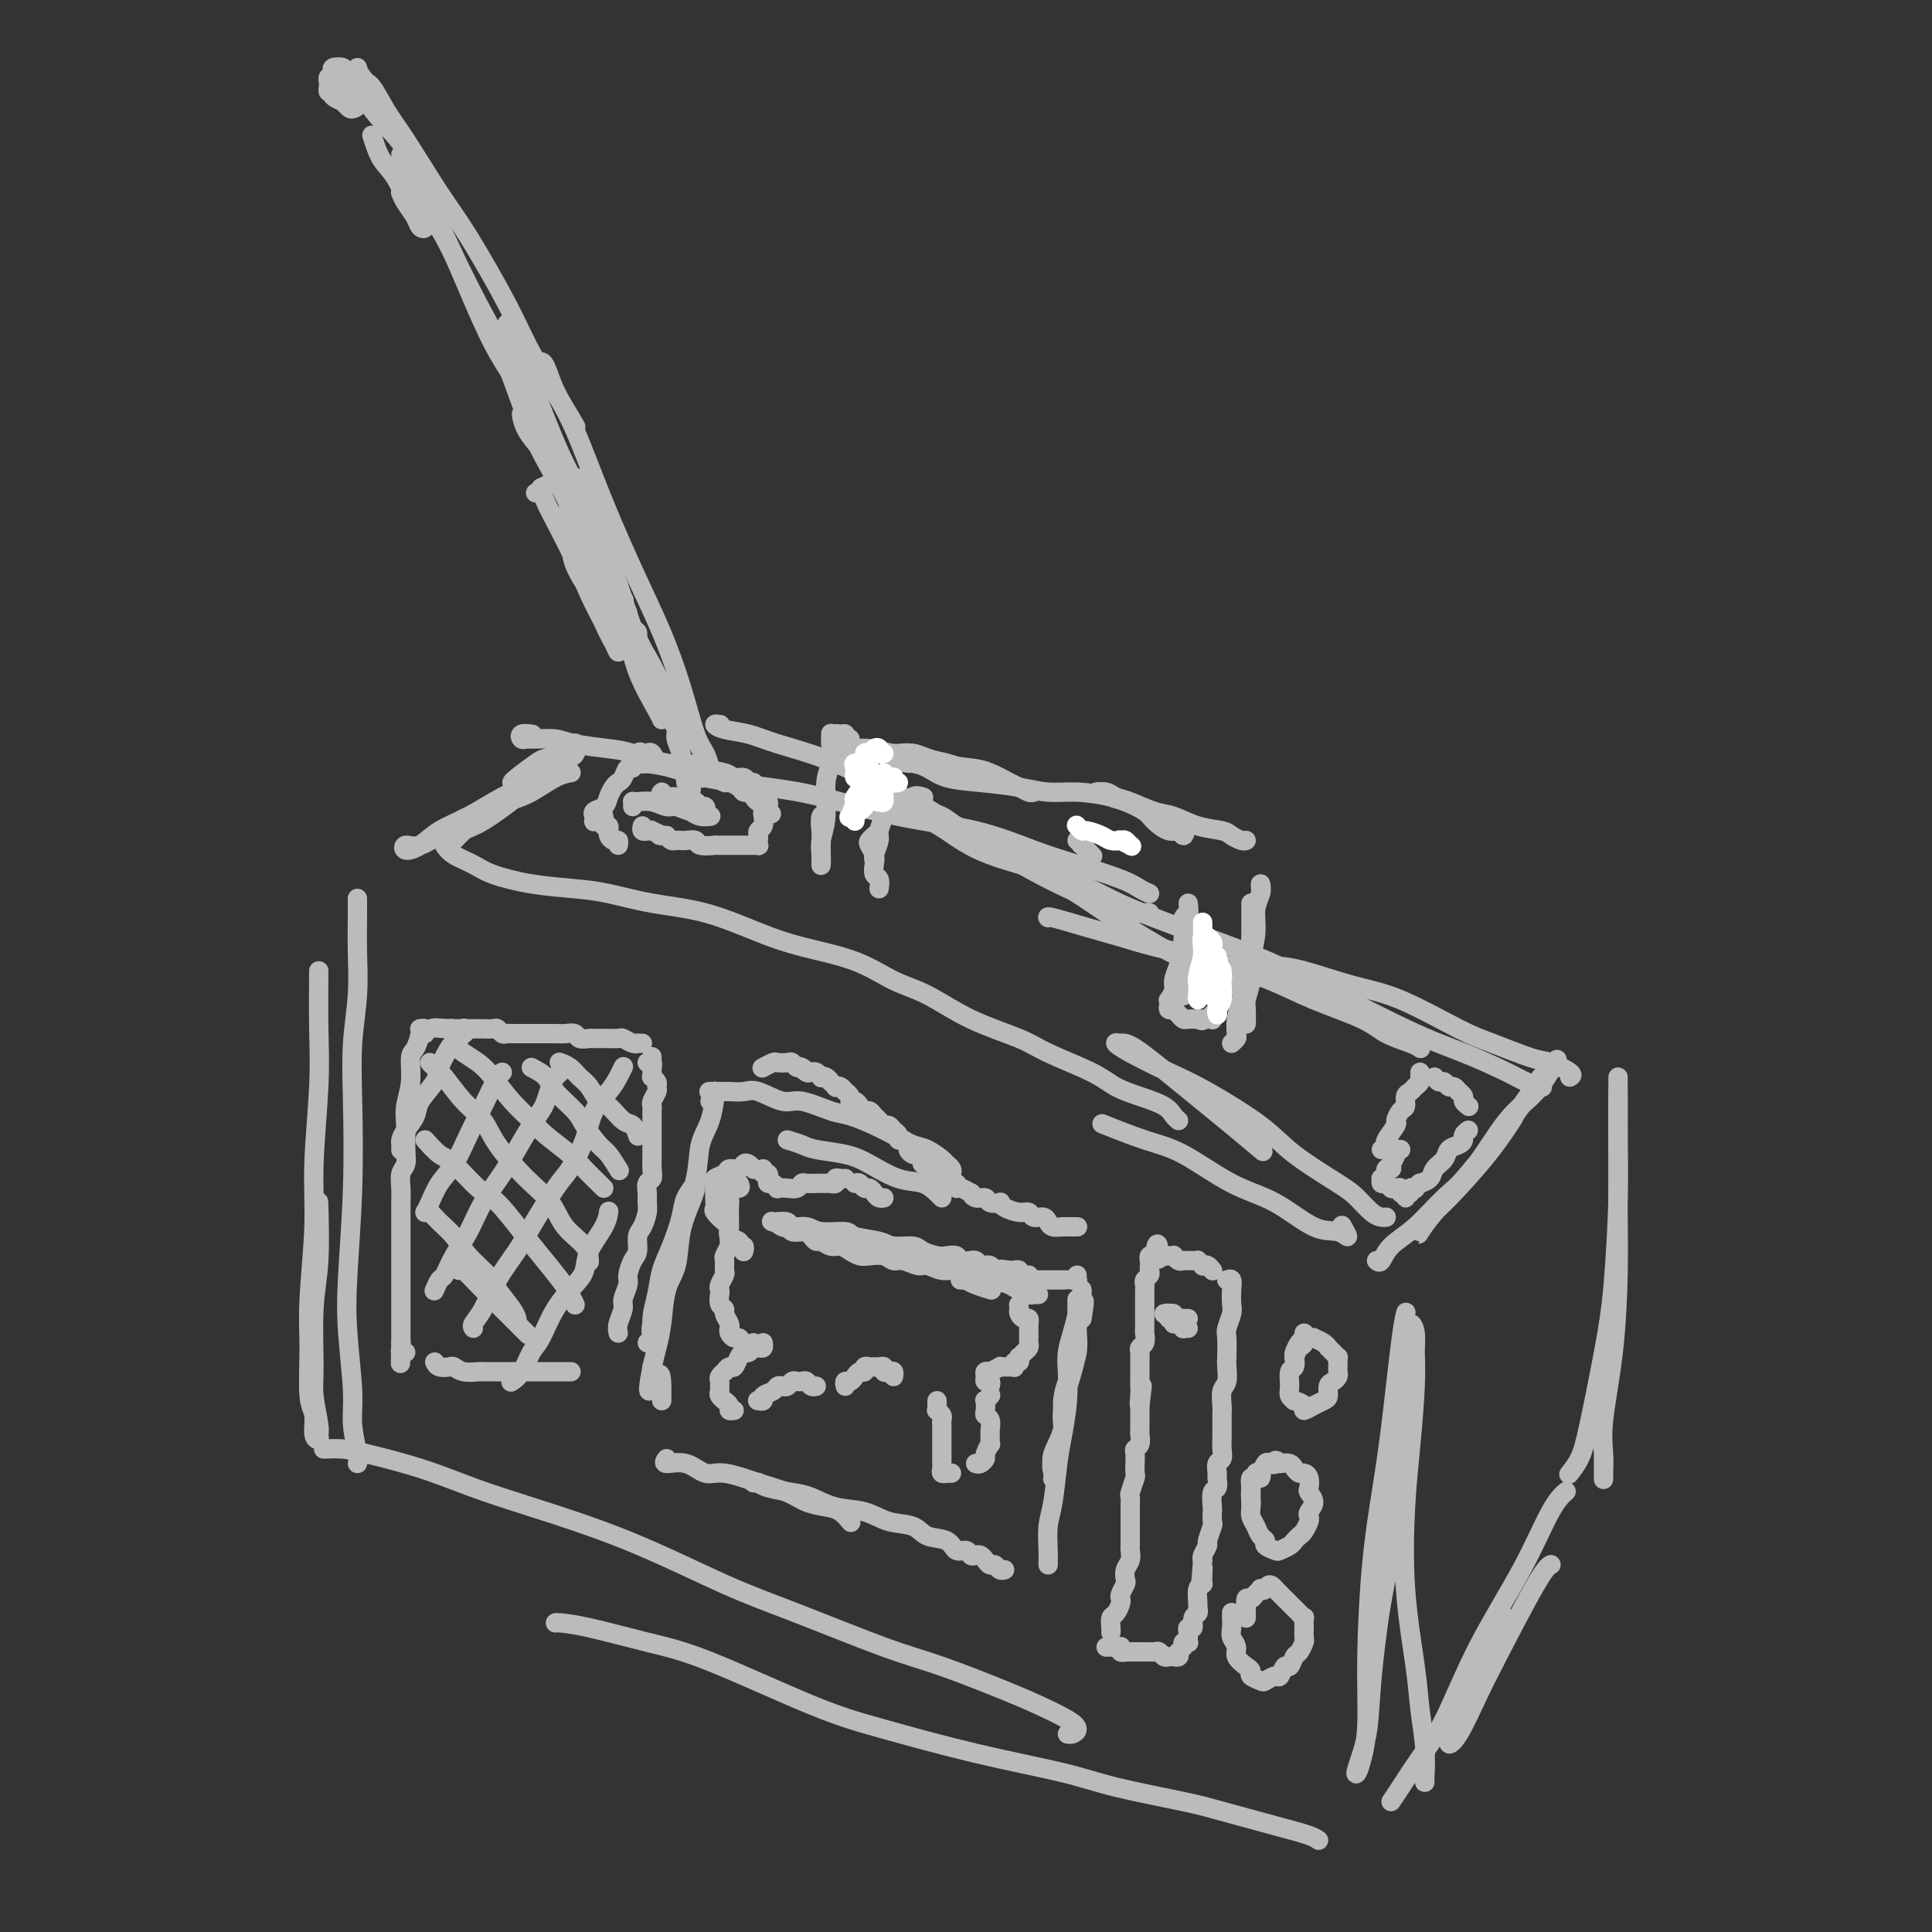 <svg viewBox='0 0 400 400' version='1.1' xmlns='http://www.w3.org/2000/svg' xmlns:xlink='http://www.w3.org/1999/xlink'><rect x="0" y="0" width="400" height="400" fill="#333333" stroke="none"/><g fill='none' stroke='rgb(186,187,187)' stroke-width='4' stroke-linecap='round' stroke-linejoin='round'><path d='M66,201c-0.033,4.121 -0.065,8.242 0,12c0.065,3.758 0.228,7.154 0,12c-0.228,4.846 -0.847,11.144 -1,16c-0.153,4.856 0.159,8.272 0,13c-0.159,4.728 -0.790,10.769 -1,15c-0.210,4.231 0.000,6.651 0,10c-0.000,3.349 -0.211,7.626 0,10c0.211,2.374 0.842,2.844 1,4c0.158,1.156 -0.158,2.998 0,4c0.158,1.002 0.789,1.164 1,1c0.211,-0.164 0.003,-0.653 0,-1c-0.003,-0.347 0.199,-0.553 0,-2c-0.199,-1.447 -0.799,-4.134 -1,-6c-0.201,-1.866 -0.001,-2.912 0,-6c0.001,-3.088 -0.196,-8.220 0,-12c0.196,-3.780 0.783,-6.210 1,-10c0.217,-3.790 0.062,-8.940 0,-11c-0.062,-2.060 -0.031,-1.030 0,0'/><path d='M74,186c-0.002,0.239 -0.004,0.478 0,1c0.004,0.522 0.015,1.326 0,3c-0.015,1.674 -0.056,4.216 0,7c0.056,2.784 0.208,5.809 0,9c-0.208,3.191 -0.775,6.549 -1,10c-0.225,3.451 -0.109,6.995 0,12c0.109,5.005 0.210,11.470 0,18c-0.210,6.530 -0.732,13.126 -1,18c-0.268,4.874 -0.282,8.028 0,12c0.282,3.972 0.860,8.763 1,12c0.140,3.237 -0.159,4.920 0,7c0.159,2.080 0.774,4.558 1,6c0.226,1.442 0.061,1.850 0,2c-0.061,0.150 -0.017,0.043 0,0c0.017,-0.043 0.009,-0.021 0,0'/><path d='M92,175c0.465,0.665 0.930,1.330 2,2c1.070,0.670 2.744,1.344 4,2c1.256,0.656 2.095,1.292 4,2c1.905,0.708 4.875,1.486 8,2c3.125,0.514 6.406,0.763 9,1c2.594,0.237 4.502,0.461 7,1c2.498,0.539 5.586,1.392 9,2c3.414,0.608 7.153,0.971 11,2c3.847,1.029 7.803,2.724 11,4c3.197,1.276 5.634,2.133 9,3c3.366,0.867 7.660,1.744 11,3c3.340,1.256 5.725,2.891 8,4c2.275,1.109 4.440,1.693 7,3c2.560,1.307 5.517,3.337 9,5c3.483,1.663 7.494,2.959 10,4c2.506,1.041 3.508,1.826 6,3c2.492,1.174 6.474,2.738 9,4c2.526,1.262 3.595,2.223 5,3c1.405,0.777 3.147,1.371 5,2c1.853,0.629 3.816,1.292 5,2c1.184,0.708 1.588,1.460 2,2c0.412,0.540 0.832,0.869 1,1c0.168,0.131 0.084,0.066 0,0'/><path d='M67,300c1.386,-0.049 2.772,-0.098 4,0c1.228,0.098 2.299,0.342 5,1c2.701,0.658 7.032,1.729 11,3c3.968,1.271 7.572,2.742 11,4c3.428,1.258 6.679,2.304 12,4c5.321,1.696 12.712,4.041 20,7c7.288,2.959 14.472,6.533 20,9c5.528,2.467 9.400,3.829 15,6c5.600,2.171 12.929,5.152 18,7c5.071,1.848 7.885,2.565 12,4c4.115,1.435 9.531,3.590 13,5c3.469,1.410 4.993,2.077 7,3c2.007,0.923 4.499,2.104 6,3c1.501,0.896 2.011,1.508 2,2c-0.011,0.492 -0.541,0.863 -1,1c-0.459,0.137 -0.845,0.039 -1,0c-0.155,-0.039 -0.077,-0.020 0,0'/><path d='M115,336c0.041,-0.037 0.082,-0.075 1,0c0.918,0.075 2.714,0.262 6,1c3.286,0.738 8.063,2.027 12,3c3.937,0.973 7.033,1.629 13,4c5.967,2.371 14.804,6.458 21,9c6.196,2.542 9.753,3.539 15,5c5.247,1.461 12.186,3.388 19,5c6.814,1.612 13.503,2.911 18,4c4.497,1.089 6.801,1.969 11,3c4.199,1.031 10.292,2.213 14,3c3.708,0.787 5.032,1.178 8,2c2.968,0.822 7.579,2.076 11,3c3.421,0.924 5.652,1.518 7,2c1.348,0.482 1.814,0.852 2,1c0.186,0.148 0.093,0.074 0,0'/><path d='M295,369c-0.026,0.061 -0.053,0.122 0,-1c0.053,-1.122 0.185,-3.426 0,-6c-0.185,-2.574 -0.688,-5.416 -1,-8c-0.312,-2.584 -0.434,-4.910 -1,-9c-0.566,-4.090 -1.578,-9.945 -2,-16c-0.422,-6.055 -0.256,-12.311 0,-17c0.256,-4.689 0.602,-7.811 1,-12c0.398,-4.189 0.849,-9.444 1,-13c0.151,-3.556 0.003,-5.413 0,-7c-0.003,-1.587 0.140,-2.905 0,-4c-0.140,-1.095 -0.562,-1.967 -1,-2c-0.438,-0.033 -0.890,0.771 -1,2c-0.110,1.229 0.123,2.882 0,6c-0.123,3.118 -0.600,7.702 -1,11c-0.400,3.298 -0.722,5.310 -1,10c-0.278,4.690 -0.513,12.059 -1,17c-0.487,4.941 -1.227,7.455 -2,12c-0.773,4.545 -1.577,11.120 -2,16c-0.423,4.880 -0.463,8.065 -1,11c-0.537,2.935 -1.570,5.618 -2,7c-0.430,1.382 -0.257,1.461 0,1c0.257,-0.461 0.597,-1.461 1,-3c0.403,-1.539 0.870,-3.615 1,-7c0.130,-3.385 -0.078,-8.078 0,-14c0.078,-5.922 0.441,-13.072 1,-19c0.559,-5.928 1.313,-10.633 2,-15c0.687,-4.367 1.308,-8.397 2,-14c0.692,-5.603 1.456,-12.778 2,-17c0.544,-4.222 0.870,-5.492 1,-6c0.130,-0.508 0.065,-0.254 0,0'/><path d='M287,252c-0.272,0.036 -0.543,0.072 -1,0c-0.457,-0.072 -1.098,-0.252 -2,-1c-0.902,-0.748 -2.063,-2.062 -3,-3c-0.937,-0.938 -1.650,-1.499 -4,-3c-2.350,-1.501 -6.338,-3.942 -9,-6c-2.662,-2.058 -4.000,-3.732 -7,-6c-3.000,-2.268 -7.663,-5.129 -11,-7c-3.337,-1.871 -5.348,-2.751 -8,-4c-2.652,-1.249 -5.944,-2.866 -8,-4c-2.056,-1.134 -2.877,-1.785 -3,-2c-0.123,-0.215 0.451,0.006 1,0c0.549,-0.006 1.072,-0.239 3,1c1.928,1.239 5.259,3.951 9,7c3.741,3.049 7.892,6.436 11,9c3.108,2.564 5.174,4.304 6,5c0.826,0.696 0.413,0.348 0,0'/><path d='M278,254c-0.147,-0.258 -0.294,-0.516 0,0c0.294,0.516 1.027,1.807 1,2c-0.027,0.193 -0.816,-0.711 -2,-1c-1.184,-0.289 -2.763,0.037 -5,-1c-2.237,-1.037 -5.133,-3.438 -8,-5c-2.867,-1.562 -5.705,-2.286 -9,-4c-3.295,-1.714 -7.048,-4.418 -10,-6c-2.952,-1.582 -5.102,-2.041 -8,-3c-2.898,-0.959 -6.542,-2.417 -8,-3c-1.458,-0.583 -0.729,-0.292 0,0'/><path d='M285,261c0.309,0.259 0.618,0.518 1,0c0.382,-0.518 0.838,-1.815 2,-3c1.162,-1.185 3.030,-2.260 5,-4c1.970,-1.740 4.042,-4.145 6,-6c1.958,-1.855 3.804,-3.160 6,-6c2.196,-2.840 4.743,-7.215 7,-10c2.257,-2.785 4.223,-3.981 6,-6c1.777,-2.019 3.365,-4.863 4,-6c0.635,-1.137 0.318,-0.569 0,0'/><path d='M319,223c-0.471,0.722 -0.942,1.444 -2,3c-1.058,1.556 -2.701,3.946 -5,7c-2.299,3.054 -5.252,6.771 -8,10c-2.748,3.229 -5.292,5.972 -7,8c-1.708,2.028 -2.580,3.343 -3,4c-0.420,0.657 -0.389,0.655 0,0c0.389,-0.655 1.135,-1.963 2,-3c0.865,-1.037 1.851,-1.804 4,-4c2.149,-2.196 5.463,-5.822 8,-9c2.537,-3.178 4.296,-5.908 5,-7c0.704,-1.092 0.352,-0.546 0,0'/><path d='M288,373c0.504,-0.738 1.007,-1.475 2,-3c0.993,-1.525 2.474,-3.836 4,-6c1.526,-2.164 3.096,-4.181 5,-8c1.904,-3.819 4.143,-9.440 7,-15c2.857,-5.560 6.333,-11.057 9,-16c2.667,-4.943 4.526,-9.331 6,-12c1.474,-2.669 2.564,-3.620 3,-4c0.436,-0.380 0.218,-0.190 0,0'/><path d='M312,335c-0.639,2.271 -1.277,4.541 -3,8c-1.723,3.459 -4.529,8.106 -6,11c-1.471,2.894 -1.605,4.035 -2,5c-0.395,0.965 -1.049,1.755 -1,2c0.049,0.245 0.801,-0.053 2,-2c1.199,-1.947 2.843,-5.541 4,-8c1.157,-2.459 1.826,-3.783 4,-8c2.174,-4.217 5.855,-11.328 8,-15c2.145,-3.672 2.756,-3.906 3,-4c0.244,-0.094 0.122,-0.047 0,0'/><path d='M335,223c-0.001,1.441 -0.002,2.882 0,5c0.002,2.118 0.007,4.915 0,9c-0.007,4.085 -0.026,9.460 0,14c0.026,4.540 0.098,8.245 0,13c-0.098,4.755 -0.366,10.560 -1,16c-0.634,5.440 -1.634,10.515 -2,14c-0.366,3.485 -0.098,5.381 0,7c0.098,1.619 0.026,2.960 0,4c-0.026,1.040 -0.007,1.780 0,1c0.007,-0.780 0.002,-3.080 0,-4c-0.002,-0.920 -0.001,-0.460 0,0'/><path d='M335,226c-0.001,-0.010 -0.003,-0.019 0,0c0.003,0.019 0.010,0.068 0,2c-0.010,1.932 -0.037,5.748 0,9c0.037,3.252 0.138,5.941 0,11c-0.138,5.059 -0.514,12.487 -1,18c-0.486,5.513 -1.083,9.109 -2,14c-0.917,4.891 -2.155,11.076 -3,15c-0.845,3.924 -1.299,5.588 -2,7c-0.701,1.412 -1.650,2.572 -2,3c-0.350,0.428 -0.100,0.122 0,0c0.100,-0.122 0.050,-0.061 0,0'/><path d='M325,223c0.387,-0.205 0.774,-0.411 0,-1c-0.774,-0.589 -2.710,-1.562 -4,-2c-1.290,-0.438 -1.932,-0.343 -4,-1c-2.068,-0.657 -5.560,-2.067 -8,-3c-2.440,-0.933 -3.829,-1.388 -7,-3c-3.171,-1.612 -8.125,-4.379 -12,-6c-3.875,-1.621 -6.670,-2.095 -10,-3c-3.330,-0.905 -7.193,-2.243 -10,-3c-2.807,-0.757 -4.556,-0.935 -6,-1c-1.444,-0.065 -2.581,-0.018 -3,0c-0.419,0.018 -0.120,0.005 0,0c0.120,-0.005 0.060,-0.003 0,0'/><path d='M294,217c0.097,0.070 0.195,0.140 0,0c-0.195,-0.140 -0.682,-0.490 -2,-1c-1.318,-0.510 -3.466,-1.179 -5,-2c-1.534,-0.821 -2.453,-1.795 -5,-3c-2.547,-1.205 -6.720,-2.640 -10,-4c-3.280,-1.360 -5.665,-2.643 -9,-4c-3.335,-1.357 -7.619,-2.788 -12,-4c-4.381,-1.212 -8.859,-2.206 -12,-3c-3.141,-0.794 -4.947,-1.390 -7,-2c-2.053,-0.610 -4.354,-1.235 -7,-2c-2.646,-0.765 -5.637,-1.669 -7,-2c-1.363,-0.331 -1.098,-0.089 -1,0c0.098,0.089 0.028,0.025 0,0c-0.028,-0.025 -0.014,-0.013 0,0'/><path d='M256,204c-0.317,0.036 -0.634,0.072 -1,0c-0.366,-0.072 -0.780,-0.252 -2,-1c-1.220,-0.748 -3.247,-2.063 -5,-3c-1.753,-0.937 -3.231,-1.497 -6,-3c-2.769,-1.503 -6.829,-3.949 -10,-6c-3.171,-2.051 -5.452,-3.706 -9,-6c-3.548,-2.294 -8.362,-5.228 -12,-7c-3.638,-1.772 -6.099,-2.384 -9,-4c-2.901,-1.616 -6.241,-4.237 -9,-6c-2.759,-1.763 -4.935,-2.667 -6,-3c-1.065,-0.333 -1.019,-0.095 -1,0c0.019,0.095 0.009,0.048 0,0'/><path d='M238,189c-0.068,-0.038 -0.135,-0.077 -1,0c-0.865,0.077 -2.527,0.269 -4,0c-1.473,-0.269 -2.757,-0.999 -5,-2c-2.243,-1.001 -5.444,-2.273 -9,-4c-3.556,-1.727 -7.465,-3.908 -11,-6c-3.535,-2.092 -6.695,-4.094 -10,-6c-3.305,-1.906 -6.755,-3.715 -11,-6c-4.245,-2.285 -9.286,-5.047 -14,-7c-4.714,-1.953 -9.102,-3.098 -12,-4c-2.898,-0.902 -4.307,-1.562 -6,-2c-1.693,-0.438 -3.670,-0.653 -5,-1c-1.330,-0.347 -2.012,-0.824 -2,-1c0.012,-0.176 0.718,-0.050 1,0c0.282,0.050 0.141,0.025 0,0'/><path d='M223,174c0.427,0.035 0.854,0.069 1,0c0.146,-0.069 0.011,-0.243 0,0c-0.011,0.243 0.102,0.902 0,1c-0.102,0.098 -0.419,-0.366 0,0c0.419,0.366 1.574,1.560 2,2c0.426,0.440 0.122,0.126 0,0c-0.122,-0.126 -0.061,-0.063 0,0'/><path d='M319,225c0.275,0.079 0.551,0.158 0,0c-0.551,-0.158 -1.927,-0.554 -3,-1c-1.073,-0.446 -1.841,-0.941 -4,-2c-2.159,-1.059 -5.709,-2.684 -9,-4c-3.291,-1.316 -6.324,-2.325 -12,-5c-5.676,-2.675 -13.997,-7.015 -20,-10c-6.003,-2.985 -9.688,-4.616 -16,-7c-6.312,-2.384 -15.250,-5.523 -21,-8c-5.750,-2.477 -8.313,-4.293 -13,-6c-4.687,-1.707 -11.497,-3.305 -16,-5c-4.503,-1.695 -6.698,-3.487 -9,-5c-2.302,-1.513 -4.710,-2.746 -6,-4c-1.290,-1.254 -1.463,-2.530 -1,-3c0.463,-0.470 1.561,-0.134 2,0c0.439,0.134 0.220,0.067 0,0'/><path d='M238,185c-0.611,-0.270 -1.222,-0.541 -2,-1c-0.778,-0.459 -1.722,-1.108 -4,-2c-2.278,-0.892 -5.891,-2.028 -9,-3c-3.109,-0.972 -5.713,-1.779 -9,-3c-3.287,-1.221 -7.256,-2.855 -12,-4c-4.744,-1.145 -10.261,-1.802 -16,-3c-5.739,-1.198 -11.698,-2.938 -16,-4c-4.302,-1.062 -6.946,-1.446 -11,-2c-4.054,-0.554 -9.517,-1.278 -13,-2c-3.483,-0.722 -4.985,-1.444 -7,-2c-2.015,-0.556 -4.543,-0.948 -6,-1c-1.457,-0.052 -1.843,0.235 -2,0c-0.157,-0.235 -0.083,-0.991 0,-1c0.083,-0.009 0.176,0.728 1,1c0.824,0.272 2.378,0.078 3,0c0.622,-0.078 0.311,-0.039 0,0'/><path d='M156,162c-0.363,0.120 -0.727,0.240 -1,0c-0.273,-0.240 -0.457,-0.839 -1,-1c-0.543,-0.161 -1.447,0.116 -2,0c-0.553,-0.116 -0.756,-0.626 -2,-1c-1.244,-0.374 -3.529,-0.611 -5,-1c-1.471,-0.389 -2.126,-0.930 -3,-1c-0.874,-0.070 -1.965,0.331 -4,0c-2.035,-0.331 -5.014,-1.395 -7,-2c-1.986,-0.605 -2.980,-0.751 -5,-1c-2.020,-0.249 -5.066,-0.602 -7,-1c-1.934,-0.398 -2.755,-0.843 -4,-1c-1.245,-0.157 -2.915,-0.028 -4,0c-1.085,0.028 -1.586,-0.045 -2,0c-0.414,0.045 -0.740,0.208 -1,0c-0.260,-0.208 -0.455,-0.787 0,-1c0.455,-0.213 1.558,-0.061 2,0c0.442,0.061 0.221,0.030 0,0'/><path d='M119,154c0.124,-0.119 0.247,-0.239 0,0c-0.247,0.239 -0.865,0.835 -1,1c-0.135,0.165 0.213,-0.103 0,0c-0.213,0.103 -0.985,0.578 -2,1c-1.015,0.422 -2.272,0.793 -3,1c-0.728,0.207 -0.927,0.251 -2,1c-1.073,0.749 -3.020,2.202 -4,3c-0.980,0.798 -0.994,0.942 -1,1c-0.006,0.058 -0.003,0.029 0,0'/><path d='M118,160c0.214,-0.033 0.427,-0.066 0,0c-0.427,0.066 -1.495,0.232 -3,1c-1.505,0.768 -3.449,2.137 -5,3c-1.551,0.863 -2.710,1.221 -5,2c-2.290,0.779 -5.712,1.978 -8,3c-2.288,1.022 -3.442,1.866 -5,3c-1.558,1.134 -3.521,2.557 -5,3c-1.479,0.443 -2.474,-0.096 -3,0c-0.526,0.096 -0.582,0.825 0,1c0.582,0.175 1.802,-0.206 3,-1c1.198,-0.794 2.375,-2.002 4,-3c1.625,-0.998 3.697,-1.788 6,-3c2.303,-1.212 4.837,-2.847 7,-4c2.163,-1.153 3.954,-1.825 6,-3c2.046,-1.175 4.347,-2.852 6,-4c1.653,-1.148 2.658,-1.765 3,-2c0.342,-0.235 0.020,-0.088 0,0c-0.020,0.088 0.262,0.116 -1,1c-1.262,0.884 -4.068,2.622 -6,4c-1.932,1.378 -2.989,2.396 -5,4c-2.011,1.604 -4.976,3.796 -7,5c-2.024,1.204 -3.106,1.422 -4,2c-0.894,0.578 -1.601,1.516 -2,2c-0.399,0.484 -0.492,0.515 0,0c0.492,-0.515 1.569,-1.576 2,-2c0.431,-0.424 0.215,-0.212 0,0'/><path d='M286,238c0.485,-0.396 0.970,-0.793 1,-1c0.030,-0.207 -0.394,-0.225 0,-1c0.394,-0.775 1.607,-2.305 2,-3c0.393,-0.695 -0.035,-0.553 0,-1c0.035,-0.447 0.534,-1.482 1,-2c0.466,-0.518 0.899,-0.520 1,-1c0.101,-0.480 -0.131,-1.439 0,-2c0.131,-0.561 0.623,-0.724 1,-1c0.377,-0.276 0.637,-0.666 1,-1c0.363,-0.334 0.829,-0.612 1,-1c0.171,-0.388 0.046,-0.888 0,-1c-0.046,-0.112 -0.012,0.162 0,0c0.012,-0.162 0.004,-0.761 0,-1c-0.004,-0.239 -0.002,-0.120 0,0'/><path d='M297,223c0.334,0.455 0.668,0.911 1,1c0.332,0.089 0.662,-0.187 1,0c0.338,0.187 0.683,0.838 1,1c0.317,0.162 0.606,-0.164 1,0c0.394,0.164 0.894,0.818 1,1c0.106,0.182 -0.182,-0.109 0,0c0.182,0.109 0.833,0.618 1,1c0.167,0.382 -0.151,0.639 0,1c0.151,0.361 0.771,0.828 1,1c0.229,0.172 0.065,0.049 0,0c-0.065,-0.049 -0.033,-0.025 0,0'/><path d='M304,234c-0.438,0.335 -0.876,0.670 -1,1c-0.124,0.330 0.065,0.654 0,1c-0.065,0.346 -0.383,0.712 -1,1c-0.617,0.288 -1.532,0.498 -2,1c-0.468,0.502 -0.488,1.296 -1,2c-0.512,0.704 -1.514,1.317 -2,2c-0.486,0.683 -0.455,1.437 -1,2c-0.545,0.563 -1.667,0.934 -2,1c-0.333,0.066 0.122,-0.174 0,0c-0.122,0.174 -0.821,0.763 -1,1c-0.179,0.237 0.162,0.121 0,0c-0.162,-0.121 -0.828,-0.246 -1,0c-0.172,0.246 0.151,0.864 0,1c-0.151,0.136 -0.777,-0.211 -1,0c-0.223,0.211 -0.045,0.981 0,1c0.045,0.019 -0.043,-0.713 0,-1c0.043,-0.287 0.219,-0.128 0,0c-0.219,0.128 -0.832,0.226 -1,0c-0.168,-0.226 0.109,-0.778 0,-1c-0.109,-0.222 -0.603,-0.116 -1,0c-0.397,0.116 -0.696,0.242 -1,0c-0.304,-0.242 -0.614,-0.854 -1,-1c-0.386,-0.146 -0.849,0.172 -1,0c-0.151,-0.172 0.011,-0.834 0,-1c-0.011,-0.166 -0.196,0.166 0,0c0.196,-0.166 0.774,-0.828 1,-1c0.226,-0.172 0.099,0.146 0,0c-0.099,-0.146 -0.171,-0.756 0,-1c0.171,-0.244 0.586,-0.122 1,0'/><path d='M288,242c0.305,-0.396 0.067,0.114 0,0c-0.067,-0.114 0.038,-0.854 0,-1c-0.038,-0.146 -0.220,0.301 0,0c0.220,-0.301 0.843,-1.349 1,-2c0.157,-0.651 -0.150,-0.906 0,-1c0.150,-0.094 0.757,-0.027 1,0c0.243,0.027 0.121,0.013 0,0'/><path d='M270,276c0.084,0.366 0.167,0.732 0,1c-0.167,0.268 -0.585,0.437 -1,1c-0.415,0.563 -0.829,1.519 -1,2c-0.171,0.481 -0.100,0.485 0,1c0.100,0.515 0.227,1.539 0,2c-0.227,0.461 -0.809,0.357 -1,1c-0.191,0.643 0.010,2.031 0,3c-0.010,0.969 -0.229,1.518 0,2c0.229,0.482 0.907,0.896 1,1c0.093,0.104 -0.397,-0.101 0,0c0.397,0.101 1.682,0.507 2,1c0.318,0.493 -0.331,1.072 0,1c0.331,-0.072 1.643,-0.797 2,-1c0.357,-0.203 -0.241,0.114 0,0c0.241,-0.114 1.322,-0.661 2,-1c0.678,-0.339 0.952,-0.472 1,-1c0.048,-0.528 -0.131,-1.451 0,-2c0.131,-0.549 0.571,-0.724 1,-1c0.429,-0.276 0.847,-0.652 1,-1c0.153,-0.348 0.042,-0.667 0,-1c-0.042,-0.333 -0.014,-0.680 0,-1c0.014,-0.320 0.014,-0.611 0,-1c-0.014,-0.389 -0.042,-0.874 0,-1c0.042,-0.126 0.153,0.107 0,0c-0.153,-0.107 -0.571,-0.554 -1,-1c-0.429,-0.446 -0.871,-0.890 -1,-1c-0.129,-0.110 0.054,0.114 0,0c-0.054,-0.114 -0.344,-0.567 -1,-1c-0.656,-0.433 -1.677,-0.847 -2,-1c-0.323,-0.153 0.050,-0.044 0,0c-0.050,0.044 -0.525,0.022 -1,0'/><path d='M271,277c-1.110,-1.040 -0.885,0.360 -1,1c-0.115,0.640 -0.569,0.518 -1,1c-0.431,0.482 -0.837,1.566 -1,2c-0.163,0.434 -0.081,0.217 0,0'/><path d='M261,306c0.121,-0.388 0.243,-0.776 0,-1c-0.243,-0.224 -0.850,-0.283 -1,0c-0.150,0.283 0.156,0.909 0,1c-0.156,0.091 -0.775,-0.352 -1,0c-0.225,0.352 -0.057,1.497 0,2c0.057,0.503 0.004,0.362 0,1c-0.004,0.638 0.042,2.055 0,3c-0.042,0.945 -0.171,1.419 0,2c0.171,0.581 0.641,1.270 1,2c0.359,0.730 0.606,1.503 1,2c0.394,0.497 0.935,0.719 1,1c0.065,0.281 -0.348,0.622 0,1c0.348,0.378 1.455,0.791 2,1c0.545,0.209 0.527,0.212 1,0c0.473,-0.212 1.437,-0.638 2,-1c0.563,-0.362 0.726,-0.661 1,-1c0.274,-0.339 0.661,-0.720 1,-1c0.339,-0.280 0.632,-0.459 1,-1c0.368,-0.541 0.813,-1.444 1,-2c0.187,-0.556 0.117,-0.764 0,-1c-0.117,-0.236 -0.279,-0.501 0,-1c0.279,-0.499 1.000,-1.234 1,-2c-0.000,-0.766 -0.721,-1.563 -1,-2c-0.279,-0.437 -0.116,-0.512 0,-1c0.116,-0.488 0.187,-1.388 0,-2c-0.187,-0.612 -0.630,-0.935 -1,-1c-0.370,-0.065 -0.666,0.127 -1,0c-0.334,-0.127 -0.705,-0.573 -1,-1c-0.295,-0.427 -0.513,-0.836 -1,-1c-0.487,-0.164 -1.244,-0.082 -2,0'/><path d='M265,303c-1.261,-1.246 -0.915,-0.359 -1,0c-0.085,0.359 -0.601,0.192 -1,0c-0.399,-0.192 -0.681,-0.408 -1,0c-0.319,0.408 -0.674,1.441 -1,2c-0.326,0.559 -0.624,0.645 -1,1c-0.376,0.355 -0.832,0.980 -1,2c-0.168,1.020 -0.048,2.434 0,3c0.048,0.566 0.024,0.283 0,0'/><path d='M255,334c-0.001,-0.126 -0.001,-0.252 0,0c0.001,0.252 0.005,0.883 0,1c-0.005,0.117 -0.017,-0.278 0,0c0.017,0.278 0.064,1.230 0,2c-0.064,0.770 -0.237,1.358 0,2c0.237,0.642 0.885,1.338 1,2c0.115,0.662 -0.302,1.291 0,2c0.302,0.709 1.323,1.498 2,2c0.677,0.502 1.011,0.719 1,1c-0.011,0.281 -0.368,0.628 0,1c0.368,0.372 1.461,0.771 2,1c0.539,0.229 0.526,0.288 1,0c0.474,-0.288 1.437,-0.921 2,-1c0.563,-0.079 0.728,0.398 1,0c0.272,-0.398 0.651,-1.669 1,-2c0.349,-0.331 0.668,0.278 1,0c0.332,-0.278 0.677,-1.441 1,-2c0.323,-0.559 0.622,-0.512 1,-1c0.378,-0.488 0.833,-1.512 1,-2c0.167,-0.488 0.046,-0.442 0,-1c-0.046,-0.558 -0.015,-1.722 0,-2c0.015,-0.278 0.015,0.329 0,0c-0.015,-0.329 -0.046,-1.594 0,-2c0.046,-0.406 0.167,0.046 0,0c-0.167,-0.046 -0.622,-0.590 -1,-1c-0.378,-0.410 -0.679,-0.687 -1,-1c-0.321,-0.313 -0.663,-0.661 -1,-1c-0.337,-0.339 -0.668,-0.668 -1,-1c-0.332,-0.332 -0.666,-0.666 -1,-1c-0.334,-0.334 -0.667,-0.667 -1,-1'/><path d='M264,329c-1.317,-1.705 -1.610,-0.467 -2,0c-0.390,0.467 -0.879,0.162 -1,0c-0.121,-0.162 0.125,-0.180 0,0c-0.125,0.180 -0.622,0.559 -1,1c-0.378,0.441 -0.637,0.945 -1,1c-0.363,0.055 -0.829,-0.339 -1,0c-0.171,0.339 -0.046,1.410 0,2c0.046,0.590 0.012,0.697 0,1c-0.012,0.303 -0.004,0.801 0,1c0.004,0.199 0.002,0.100 0,0'/><path d='M254,265c0.420,-0.146 0.841,-0.292 1,0c0.159,0.292 0.057,1.020 0,2c-0.057,0.980 -0.068,2.210 0,3c0.068,0.790 0.214,1.141 0,2c-0.214,0.859 -0.788,2.226 -1,3c-0.212,0.774 -0.060,0.955 0,2c0.060,1.045 0.030,2.955 0,4c-0.030,1.045 -0.061,1.224 0,2c0.061,0.776 0.212,2.148 0,3c-0.212,0.852 -0.789,1.183 -1,2c-0.211,0.817 -0.056,2.120 0,3c0.056,0.880 0.015,1.338 0,2c-0.015,0.662 -0.003,1.529 0,2c0.003,0.471 -0.003,0.545 0,1c0.003,0.455 0.015,1.292 0,2c-0.015,0.708 -0.057,1.288 0,2c0.057,0.712 0.212,1.557 0,2c-0.212,0.443 -0.793,0.484 -1,1c-0.207,0.516 -0.041,1.508 0,2c0.041,0.492 -0.041,0.484 0,1c0.041,0.516 0.207,1.557 0,2c-0.207,0.443 -0.786,0.288 -1,1c-0.214,0.712 -0.061,2.293 0,3c0.061,0.707 0.031,0.542 0,1c-0.031,0.458 -0.065,1.541 0,2c0.065,0.459 0.227,0.294 0,1c-0.227,0.706 -0.844,2.282 -1,3c-0.156,0.718 0.150,0.578 0,1c-0.150,0.422 -0.757,1.406 -1,2c-0.243,0.594 -0.121,0.797 0,1'/><path d='M249,323c-0.769,9.319 -0.192,3.618 0,2c0.192,-1.618 -0.001,0.848 0,2c0.001,1.152 0.198,0.992 0,1c-0.198,0.008 -0.789,0.186 -1,1c-0.211,0.814 -0.041,2.264 0,3c0.041,0.736 -0.045,0.757 0,1c0.045,0.243 0.222,0.709 0,1c-0.222,0.291 -0.844,0.406 -1,1c-0.156,0.594 0.154,1.665 0,2c-0.154,0.335 -0.772,-0.068 -1,0c-0.228,0.068 -0.065,0.606 0,1c0.065,0.394 0.031,0.645 0,1c-0.031,0.355 -0.061,0.813 0,1c0.061,0.187 0.212,0.102 0,0c-0.212,-0.102 -0.788,-0.220 -1,0c-0.212,0.220 -0.061,0.777 0,1c0.061,0.223 0.030,0.111 0,0'/><path d='M244,342c0.120,0.423 0.239,0.846 0,1c-0.239,0.154 -0.838,0.037 -1,0c-0.162,-0.037 0.111,0.004 0,0c-0.111,-0.004 -0.607,-0.054 -1,0c-0.393,0.054 -0.682,0.211 -1,0c-0.318,-0.211 -0.663,-0.788 -1,-1c-0.337,-0.212 -0.664,-0.057 -1,0c-0.336,0.057 -0.681,0.015 -1,0c-0.319,-0.015 -0.611,-0.004 -1,0c-0.389,0.004 -0.874,0.001 -1,0c-0.126,-0.001 0.106,-0.000 0,0c-0.106,0.000 -0.549,-0.000 -1,0c-0.451,0.000 -0.909,0.001 -1,0c-0.091,-0.001 0.186,-0.004 0,0c-0.186,0.004 -0.834,0.015 -1,0c-0.166,-0.015 0.149,-0.057 0,0c-0.149,0.057 -0.762,0.211 -1,0c-0.238,-0.211 -0.101,-0.789 0,-1c0.101,-0.211 0.167,-0.057 0,0c-0.167,0.057 -0.567,0.015 -1,0c-0.433,-0.015 -0.900,-0.004 -1,0c-0.100,0.004 0.165,0.001 0,0c-0.165,-0.001 -0.762,-0.000 -1,0c-0.238,0.000 -0.119,0.000 0,0'/><path d='M230,338c0.022,-0.212 0.045,-0.424 0,-1c-0.045,-0.576 -0.157,-1.515 0,-2c0.157,-0.485 0.582,-0.515 1,-1c0.418,-0.485 0.830,-1.424 1,-2c0.170,-0.576 0.097,-0.787 0,-1c-0.097,-0.213 -0.218,-0.427 0,-1c0.218,-0.573 0.776,-1.505 1,-2c0.224,-0.495 0.112,-0.551 0,-1c-0.112,-0.449 -0.226,-1.289 0,-2c0.226,-0.711 0.793,-1.293 1,-2c0.207,-0.707 0.056,-1.540 0,-2c-0.056,-0.460 -0.015,-0.545 0,-1c0.015,-0.455 0.004,-1.278 0,-2c-0.004,-0.722 -0.002,-1.343 0,-2c0.002,-0.657 0.004,-1.350 0,-2c-0.004,-0.650 -0.015,-1.258 0,-2c0.015,-0.742 0.057,-1.618 0,-2c-0.057,-0.382 -0.211,-0.268 0,-1c0.211,-0.732 0.789,-2.308 1,-3c0.211,-0.692 0.056,-0.500 0,-1c-0.056,-0.500 -0.011,-1.691 0,-2c0.011,-0.309 -0.011,0.264 0,0c0.011,-0.264 0.056,-1.366 0,-2c-0.056,-0.634 -0.211,-0.799 0,-1c0.211,-0.201 0.789,-0.439 1,-1c0.211,-0.561 0.057,-1.446 0,-2c-0.057,-0.554 -0.015,-0.778 0,-1c0.015,-0.222 0.004,-0.441 0,-1c-0.004,-0.559 -0.001,-1.458 0,-2c0.001,-0.542 0.000,-0.726 0,-1c-0.000,-0.274 -0.000,-0.637 0,-1'/><path d='M236,291c0.928,-7.465 0.249,-2.629 0,-1c-0.249,1.629 -0.067,0.050 0,-1c0.067,-1.050 0.018,-1.572 0,-2c-0.018,-0.428 -0.005,-0.762 0,-1c0.005,-0.238 0.002,-0.378 0,-1c-0.002,-0.622 -0.001,-1.725 0,-2c0.001,-0.275 0.004,0.278 0,0c-0.004,-0.278 -0.015,-1.388 0,-2c0.015,-0.612 0.057,-0.727 0,-1c-0.057,-0.273 -0.211,-0.703 0,-1c0.211,-0.297 0.789,-0.460 1,-1c0.211,-0.540 0.057,-1.458 0,-2c-0.057,-0.542 -0.015,-0.709 0,-1c0.015,-0.291 0.004,-0.708 0,-1c-0.004,-0.292 -0.001,-0.459 0,-1c0.001,-0.541 0.000,-1.454 0,-2c-0.000,-0.546 0.000,-0.724 0,-1c-0.000,-0.276 -0.001,-0.651 0,-1c0.001,-0.349 0.004,-0.671 0,-1c-0.004,-0.329 -0.015,-0.666 0,-1c0.015,-0.334 0.057,-0.667 0,-1c-0.057,-0.333 -0.211,-0.668 0,-1c0.211,-0.332 0.789,-0.662 1,-1c0.211,-0.338 0.056,-0.683 0,-1c-0.056,-0.317 -0.011,-0.607 0,-1c0.011,-0.393 -0.011,-0.890 0,-1c0.011,-0.110 0.055,0.167 0,0c-0.055,-0.167 -0.211,-0.777 0,-1c0.211,-0.223 0.788,-0.060 1,0c0.212,0.060 0.061,0.017 0,0c-0.061,-0.017 -0.030,-0.009 0,0'/><path d='M239,260c0.702,-4.796 0.958,-1.285 1,0c0.042,1.285 -0.128,0.345 0,0c0.128,-0.345 0.555,-0.093 1,0c0.445,0.093 0.907,0.029 1,0c0.093,-0.029 -0.183,-0.022 0,0c0.183,0.022 0.823,0.058 1,0c0.177,-0.058 -0.111,-0.212 0,0c0.111,0.212 0.621,0.789 1,1c0.379,0.211 0.627,0.057 1,0c0.373,-0.057 0.869,-0.016 1,0c0.131,0.016 -0.105,0.008 0,0c0.105,-0.008 0.549,-0.016 1,0c0.451,0.016 0.908,0.056 1,0c0.092,-0.056 -0.182,-0.207 0,0c0.182,0.207 0.819,0.774 1,1c0.181,0.226 -0.095,0.113 0,0c0.095,-0.113 0.562,-0.226 1,0c0.438,0.226 0.849,0.792 1,1c0.151,0.208 0.043,0.060 0,0c-0.043,-0.060 -0.022,-0.030 0,0'/><path d='M223,254c0.087,0.000 0.174,0.001 0,0c-0.174,-0.001 -0.610,-0.003 -1,0c-0.390,0.003 -0.733,0.011 -1,0c-0.267,-0.011 -0.457,-0.040 -1,0c-0.543,0.040 -1.440,0.150 -2,0c-0.560,-0.150 -0.782,-0.561 -1,-1c-0.218,-0.439 -0.433,-0.905 -1,-1c-0.567,-0.095 -1.487,0.181 -2,0c-0.513,-0.181 -0.619,-0.819 -1,-1c-0.381,-0.181 -1.037,0.096 -2,0c-0.963,-0.096 -2.232,-0.566 -3,-1c-0.768,-0.434 -1.035,-0.833 -1,-1c0.035,-0.167 0.373,-0.101 0,0c-0.373,0.101 -1.457,0.238 -2,0c-0.543,-0.238 -0.544,-0.853 -1,-1c-0.456,-0.147 -1.366,0.172 -2,0c-0.634,-0.172 -0.991,-0.835 -1,-1c-0.009,-0.165 0.330,0.167 0,0c-0.330,-0.167 -1.327,-0.833 -2,-1c-0.673,-0.167 -1.020,0.166 -1,0c0.020,-0.166 0.408,-0.832 0,-1c-0.408,-0.168 -1.611,0.161 -2,0c-0.389,-0.161 0.036,-0.813 0,-1c-0.036,-0.187 -0.534,0.089 -1,0c-0.466,-0.089 -0.899,-0.545 -1,-1c-0.101,-0.455 0.130,-0.909 0,-1c-0.130,-0.091 -0.623,0.182 -1,0c-0.377,-0.182 -0.640,-0.818 -1,-1c-0.360,-0.182 -0.817,0.091 -1,0c-0.183,-0.091 -0.091,-0.545 0,-1'/><path d='M191,240c-1.885,-1.477 -1.096,-1.170 -1,-1c0.096,0.170 -0.500,0.204 -1,0c-0.500,-0.204 -0.904,-0.646 -1,-1c-0.096,-0.354 0.115,-0.619 0,-1c-0.115,-0.381 -0.556,-0.877 -1,-1c-0.444,-0.123 -0.893,0.125 -1,0c-0.107,-0.125 0.126,-0.625 0,-1c-0.126,-0.375 -0.611,-0.625 -1,-1c-0.389,-0.375 -0.682,-0.875 -1,-1c-0.318,-0.125 -0.663,0.125 -1,0c-0.337,-0.125 -0.668,-0.625 -1,-1c-0.332,-0.375 -0.666,-0.626 -1,-1c-0.334,-0.374 -0.668,-0.870 -1,-1c-0.332,-0.130 -0.662,0.106 -1,0c-0.338,-0.106 -0.683,-0.554 -1,-1c-0.317,-0.446 -0.606,-0.889 -1,-1c-0.394,-0.111 -0.893,0.110 -1,0c-0.107,-0.110 0.177,-0.552 0,-1c-0.177,-0.448 -0.817,-0.904 -1,-1c-0.183,-0.096 0.091,0.166 0,0c-0.091,-0.166 -0.545,-0.762 -1,-1c-0.455,-0.238 -0.909,-0.120 -1,0c-0.091,0.120 0.182,0.242 0,0c-0.182,-0.242 -0.818,-0.848 -1,-1c-0.182,-0.152 0.092,0.152 0,0c-0.092,-0.152 -0.549,-0.759 -1,-1c-0.451,-0.241 -0.894,-0.117 -1,0c-0.106,0.117 0.126,0.227 0,0c-0.126,-0.227 -0.611,-0.792 -1,-1c-0.389,-0.208 -0.683,-0.059 -1,0c-0.317,0.059 -0.659,0.030 -1,0'/><path d='M167,222c-3.665,-2.720 -0.826,-0.519 0,0c0.826,0.519 -0.360,-0.645 -1,-1c-0.640,-0.355 -0.734,0.100 -1,0c-0.266,-0.100 -0.706,-0.755 -1,-1c-0.294,-0.245 -0.443,-0.079 -1,0c-0.557,0.079 -1.520,0.073 -2,0c-0.480,-0.073 -0.475,-0.212 -1,0c-0.525,0.212 -1.578,0.775 -2,1c-0.422,0.225 -0.211,0.113 0,0'/><path d='M147,226c-0.186,-0.001 -0.372,-0.002 0,0c0.372,0.002 1.303,0.009 2,0c0.697,-0.009 1.159,-0.032 2,0c0.841,0.032 2.059,0.121 3,0c0.941,-0.121 1.604,-0.451 3,0c1.396,0.451 3.524,1.682 5,2c1.476,0.318 2.298,-0.277 4,0c1.702,0.277 4.283,1.426 6,2c1.717,0.574 2.570,0.572 4,1c1.430,0.428 3.437,1.284 5,2c1.563,0.716 2.680,1.291 4,2c1.320,0.709 2.841,1.552 4,2c1.159,0.448 1.957,0.502 3,1c1.043,0.498 2.332,1.440 3,2c0.668,0.560 0.715,0.738 1,1c0.285,0.262 0.807,0.609 1,1c0.193,0.391 0.055,0.826 0,1c-0.055,0.174 -0.028,0.087 0,0'/><path d='M163,236c1.080,0.330 2.160,0.659 3,1c0.840,0.341 1.439,0.692 3,1c1.561,0.308 4.085,0.572 6,1c1.915,0.428 3.221,1.018 5,2c1.779,0.982 4.032,2.354 6,3c1.968,0.646 3.651,0.565 5,1c1.349,0.435 2.363,1.386 3,2c0.637,0.614 0.896,0.890 1,1c0.104,0.110 0.052,0.055 0,0'/><path d='M147,228c0.422,-0.309 0.843,-0.618 1,-1c0.157,-0.382 0.049,-0.838 0,-1c-0.049,-0.162 -0.039,-0.029 0,0c0.039,0.029 0.106,-0.045 0,1c-0.106,1.045 -0.384,3.211 -1,5c-0.616,1.789 -1.568,3.202 -2,5c-0.432,1.798 -0.344,3.983 -1,7c-0.656,3.017 -2.057,6.868 -3,10c-0.943,3.132 -1.428,5.547 -2,8c-0.572,2.453 -1.230,4.945 -2,7c-0.770,2.055 -1.652,3.674 -2,5c-0.348,1.326 -0.161,2.358 0,3c0.161,0.642 0.295,0.893 0,1c-0.295,0.107 -1.019,0.070 -1,0c0.019,-0.070 0.781,-0.172 1,-1c0.219,-0.828 -0.106,-2.381 0,-4c0.106,-1.619 0.643,-3.304 1,-5c0.357,-1.696 0.534,-3.404 1,-5c0.466,-1.596 1.221,-3.079 2,-5c0.779,-1.921 1.582,-4.278 2,-6c0.418,-1.722 0.450,-2.808 1,-4c0.550,-1.192 1.619,-2.489 2,-3c0.381,-0.511 0.076,-0.237 0,0c-0.076,0.237 0.078,0.437 0,1c-0.078,0.563 -0.388,1.490 -1,3c-0.612,1.510 -1.526,3.604 -2,6c-0.474,2.396 -0.508,5.095 -1,7c-0.492,1.905 -1.441,3.016 -2,5c-0.559,1.984 -0.727,4.842 -1,7c-0.273,2.158 -0.649,3.617 -1,5c-0.351,1.383 -0.675,2.692 -1,4'/><path d='M135,283c-1.691,8.868 0.083,3.539 1,2c0.917,-1.539 0.978,0.711 1,2c0.022,1.289 0.006,1.616 0,2c-0.006,0.384 -0.002,0.824 0,1c0.002,0.176 0.001,0.088 0,0'/><path d='M138,302c-0.352,0.487 -0.704,0.974 0,1c0.704,0.026 2.463,-0.408 4,0c1.537,0.408 2.850,1.657 4,2c1.150,0.343 2.135,-0.220 4,0c1.865,0.220 4.610,1.224 7,2c2.390,0.776 4.424,1.326 6,2c1.576,0.674 2.696,1.473 4,2c1.304,0.527 2.794,0.782 4,1c1.206,0.218 2.127,0.399 3,1c0.873,0.601 1.696,1.623 2,2c0.304,0.377 0.087,0.108 0,0c-0.087,-0.108 -0.043,-0.054 0,0'/><path d='M156,307c0.449,0.023 0.899,0.047 1,0c0.101,-0.047 -0.145,-0.163 0,0c0.145,0.163 0.681,0.606 2,1c1.319,0.394 3.422,0.740 5,1c1.578,0.260 2.632,0.436 4,1c1.368,0.564 3.050,1.517 5,2c1.950,0.483 4.168,0.495 6,1c1.832,0.505 3.277,1.502 5,2c1.723,0.498 3.722,0.497 5,1c1.278,0.503 1.834,1.512 3,2c1.166,0.488 2.942,0.457 4,1c1.058,0.543 1.397,1.662 2,2c0.603,0.338 1.471,-0.103 2,0c0.529,0.103 0.719,0.750 1,1c0.281,0.250 0.653,0.105 1,0c0.347,-0.105 0.670,-0.168 1,0c0.330,0.168 0.667,0.567 1,1c0.333,0.433 0.664,0.901 1,1c0.336,0.099 0.678,-0.170 1,0c0.322,0.170 0.622,0.777 1,1c0.378,0.223 0.832,0.060 1,0c0.168,-0.060 0.048,-0.017 0,0c-0.048,0.017 -0.024,0.009 0,0'/><path d='M217,324c0.024,-0.798 0.048,-1.596 0,-3c-0.048,-1.404 -0.167,-3.413 0,-5c0.167,-1.587 0.619,-2.753 1,-5c0.381,-2.247 0.690,-5.577 1,-8c0.310,-2.423 0.622,-3.939 1,-6c0.378,-2.061 0.823,-4.667 1,-7c0.177,-2.333 0.086,-4.393 0,-6c-0.086,-1.607 -0.167,-2.760 0,-4c0.167,-1.240 0.581,-2.567 1,-4c0.419,-1.433 0.844,-2.972 1,-4c0.156,-1.028 0.042,-1.547 0,-2c-0.042,-0.453 -0.011,-0.842 0,-1c0.011,-0.158 0.001,-0.087 0,0c-0.001,0.087 0.006,0.189 0,1c-0.006,0.811 -0.024,2.329 0,4c0.024,1.671 0.090,3.493 0,5c-0.090,1.507 -0.336,2.698 -1,5c-0.664,2.302 -1.747,5.717 -2,8c-0.253,2.283 0.324,3.436 0,5c-0.324,1.564 -1.550,3.538 -2,5c-0.450,1.462 -0.123,2.413 0,3c0.123,0.587 0.040,0.812 0,1c-0.040,0.188 -0.039,0.340 0,0c0.039,-0.340 0.117,-1.173 0,-2c-0.117,-0.827 -0.430,-1.647 0,-3c0.430,-1.353 1.603,-3.237 2,-5c0.397,-1.763 0.018,-3.403 0,-5c-0.018,-1.597 0.325,-3.150 1,-5c0.675,-1.850 1.682,-3.998 2,-6c0.318,-2.002 -0.052,-3.858 0,-5c0.052,-1.142 0.526,-1.571 1,-2'/><path d='M224,273c0.928,-5.525 0.249,-3.337 0,-3c-0.249,0.337 -0.067,-1.179 0,-2c0.067,-0.821 0.019,-0.949 0,-1c-0.019,-0.051 -0.010,-0.026 0,0'/><path d='M223,264c-0.031,0.423 -0.062,0.845 0,1c0.062,0.155 0.217,0.041 0,0c-0.217,-0.041 -0.807,-0.011 -1,0c-0.193,0.011 0.011,0.003 0,0c-0.011,-0.003 -0.236,-0.001 -1,0c-0.764,0.001 -2.067,0.000 -3,0c-0.933,-0.000 -1.495,-0.000 -2,0c-0.505,0.000 -0.954,0.000 -2,0c-1.046,-0.000 -2.690,-0.000 -4,0c-1.310,0.000 -2.288,0.000 -3,0c-0.712,-0.000 -1.159,-0.000 -2,0c-0.841,0.000 -2.078,0.000 -3,0c-0.922,-0.000 -1.530,-0.001 -2,0c-0.470,0.001 -0.801,0.003 -1,0c-0.199,-0.003 -0.266,-0.011 0,0c0.266,0.011 0.866,0.041 1,0c0.134,-0.041 -0.199,-0.155 0,0c0.199,0.155 0.930,0.578 2,1c1.070,0.422 2.480,0.845 3,1c0.520,0.155 0.148,0.044 0,0c-0.148,-0.044 -0.074,-0.022 0,0'/><path d='M214,268c0.533,0.001 1.067,0.001 1,0c-0.067,-0.001 -0.734,-0.004 -1,0c-0.266,0.004 -0.130,0.016 0,0c0.130,-0.016 0.254,-0.060 0,0c-0.254,0.060 -0.887,0.224 -1,0c-0.113,-0.224 0.294,-0.835 0,-1c-0.294,-0.165 -1.289,0.114 -2,0c-0.711,-0.114 -1.138,-0.623 -2,-1c-0.862,-0.377 -2.159,-0.622 -3,-1c-0.841,-0.378 -1.226,-0.890 -2,-1c-0.774,-0.110 -1.935,0.182 -3,0c-1.065,-0.182 -2.032,-0.837 -3,-1c-0.968,-0.163 -1.936,0.168 -3,0c-1.064,-0.168 -2.223,-0.833 -3,-1c-0.777,-0.167 -1.170,0.165 -2,0c-0.830,-0.165 -2.095,-0.828 -3,-1c-0.905,-0.172 -1.450,0.147 -2,0c-0.550,-0.147 -1.106,-0.762 -2,-1c-0.894,-0.238 -2.126,-0.101 -3,0c-0.874,0.101 -1.390,0.167 -2,0c-0.610,-0.167 -1.315,-0.566 -2,-1c-0.685,-0.434 -1.349,-0.904 -2,-1c-0.651,-0.096 -1.288,0.181 -2,0c-0.712,-0.181 -1.499,-0.819 -2,-1c-0.501,-0.181 -0.716,0.096 -1,0c-0.284,-0.096 -0.637,-0.564 -1,-1c-0.363,-0.436 -0.737,-0.838 -1,-1c-0.263,-0.162 -0.417,-0.082 -1,0c-0.583,0.082 -1.595,0.166 -2,0c-0.405,-0.166 -0.202,-0.583 0,-1'/><path d='M164,254c-7.918,-2.182 -2.712,-0.637 -1,0c1.712,0.637 -0.070,0.366 -1,0c-0.930,-0.366 -1.008,-0.826 -1,-1c0.008,-0.174 0.103,-0.062 0,0c-0.103,0.062 -0.403,0.073 0,0c0.403,-0.073 1.509,-0.231 2,0c0.491,0.231 0.365,0.849 1,1c0.635,0.151 2.029,-0.167 3,0c0.971,0.167 1.518,0.819 3,1c1.482,0.181 3.899,-0.110 5,0c1.101,0.110 0.885,0.621 2,1c1.115,0.379 3.563,0.627 5,1c1.437,0.373 1.865,0.871 3,1c1.135,0.129 2.977,-0.110 4,0c1.023,0.110 1.229,0.569 2,1c0.771,0.431 2.109,0.833 3,1c0.891,0.167 1.334,0.097 2,0c0.666,-0.097 1.555,-0.223 2,0c0.445,0.223 0.448,0.796 1,1c0.552,0.204 1.655,0.041 2,0c0.345,-0.041 -0.066,0.042 0,0c0.066,-0.042 0.609,-0.208 1,0c0.391,0.208 0.630,0.792 1,1c0.370,0.208 0.873,0.042 1,0c0.127,-0.042 -0.121,0.041 0,0c0.121,-0.041 0.610,-0.207 1,0c0.390,0.207 0.682,0.786 1,1c0.318,0.214 0.662,0.061 1,0c0.338,-0.061 0.669,-0.031 1,0'/><path d='M208,263c7.228,1.547 1.797,0.413 0,0c-1.797,-0.413 0.040,-0.107 1,0c0.960,0.107 1.045,0.015 1,0c-0.045,-0.015 -0.218,0.049 0,0c0.218,-0.049 0.829,-0.209 1,0c0.171,0.209 -0.098,0.788 0,1c0.098,0.212 0.562,0.057 1,0c0.438,-0.057 0.849,-0.015 1,0c0.151,0.015 0.041,0.004 0,0c-0.041,-0.004 -0.012,-0.001 0,0c0.012,0.001 0.006,0.001 0,0'/><path d='M241,272c0.455,-0.113 0.909,-0.226 1,0c0.091,0.226 -0.182,0.793 0,1c0.182,0.207 0.820,0.056 1,0c0.180,-0.056 -0.097,-0.015 0,0c0.097,0.015 0.567,0.004 1,0c0.433,-0.004 0.830,-0.001 1,0c0.170,0.001 0.112,0.000 0,0c-0.112,-0.000 -0.278,0.000 0,0c0.278,-0.000 1.000,-0.000 1,0c-0.000,0.000 -0.722,0.001 -1,0c-0.278,-0.001 -0.112,-0.004 0,0c0.112,0.004 0.169,0.015 0,0c-0.169,-0.015 -0.566,-0.057 -1,0c-0.434,0.057 -0.906,0.211 -1,0c-0.094,-0.211 0.189,-0.788 0,-1c-0.189,-0.212 -0.850,-0.058 -1,0c-0.150,0.058 0.213,0.019 0,0c-0.213,-0.019 -1.000,-0.019 -1,0c-0.000,0.019 0.787,0.058 1,0c0.213,-0.058 -0.149,-0.212 0,0c0.149,0.212 0.811,0.789 1,1c0.189,0.211 -0.093,0.057 0,0c0.093,-0.057 0.561,-0.015 1,0c0.439,0.015 0.849,0.004 1,0c0.151,-0.004 0.043,-0.001 0,0c-0.043,0.001 -0.022,0.001 0,0'/><path d='M245,273c0.453,0.150 -0.414,0.026 -1,0c-0.586,-0.026 -0.890,0.046 -1,0c-0.110,-0.046 -0.027,-0.209 0,0c0.027,0.209 -0.003,0.792 0,1c0.003,0.208 0.038,0.042 0,0c-0.038,-0.042 -0.149,0.041 0,0c0.149,-0.041 0.558,-0.207 1,0c0.442,0.207 0.917,0.788 1,1c0.083,0.212 -0.226,0.057 0,0c0.226,-0.057 0.989,-0.015 1,0c0.011,0.015 -0.728,0.004 -1,0c-0.272,-0.004 -0.078,-0.001 0,0c0.078,0.001 0.039,0.001 0,0'/><path d='M88,214c0.114,-0.422 0.227,-0.844 0,-1c-0.227,-0.156 -0.796,-0.045 -1,0c-0.204,0.045 -0.045,0.026 0,0c0.045,-0.026 -0.025,-0.059 0,0c0.025,0.059 0.147,0.210 0,1c-0.147,0.790 -0.561,2.219 -1,3c-0.439,0.781 -0.903,0.915 -1,2c-0.097,1.085 0.171,3.120 0,5c-0.171,1.880 -0.782,3.605 -1,5c-0.218,1.395 -0.044,2.460 0,4c0.044,1.540 -0.041,3.556 0,5c0.041,1.444 0.207,2.315 0,3c-0.207,0.685 -0.788,1.183 -1,2c-0.212,0.817 -0.057,1.952 0,3c0.057,1.048 0.015,2.009 0,3c-0.015,0.991 -0.004,2.013 0,3c0.004,0.987 0.001,1.940 0,3c-0.001,1.060 -0.000,2.228 0,3c0.000,0.772 0.000,1.147 0,2c-0.000,0.853 -0.000,2.183 0,3c0.000,0.817 0.000,1.122 0,2c-0.000,0.878 -0.000,2.330 0,3c0.000,0.670 0.000,0.560 0,1c-0.000,0.440 -0.000,1.431 0,2c0.000,0.569 0.000,0.716 0,1c-0.000,0.284 -0.000,0.706 0,1c0.000,0.294 0.000,0.460 0,1c-0.000,0.540 -0.000,1.453 0,2c0.000,0.547 0.000,0.728 0,1c-0.000,0.272 -0.000,0.636 0,1'/><path d='M83,278c-0.159,7.823 -0.056,2.881 0,1c0.056,-1.881 0.067,-0.700 0,0c-0.067,0.700 -0.210,0.919 0,1c0.210,0.081 0.774,0.023 1,0c0.226,-0.023 0.113,-0.012 0,0'/><path d='M90,282c0.216,0.415 0.433,0.829 1,1c0.567,0.171 1.485,0.098 2,0c0.515,-0.098 0.628,-0.223 1,0c0.372,0.223 1.001,0.792 2,1c0.999,0.208 2.366,0.056 3,0c0.634,-0.056 0.536,-0.015 1,0c0.464,0.015 1.490,0.004 2,0c0.510,-0.004 0.503,-0.001 1,0c0.497,0.001 1.499,0.000 2,0c0.501,-0.000 0.501,-0.000 1,0c0.499,0.000 1.496,0.000 2,0c0.504,-0.000 0.516,-0.000 1,0c0.484,0.000 1.439,0.000 2,0c0.561,-0.000 0.729,-0.000 1,0c0.271,0.000 0.645,0.000 1,0c0.355,-0.000 0.691,-0.000 1,0c0.309,0.000 0.591,0.000 1,0c0.409,-0.000 0.945,-0.000 1,0c0.055,0.000 -0.370,0.000 0,0c0.370,-0.000 1.534,-0.000 2,0c0.466,0.000 0.233,0.000 0,0'/><path d='M128,276c-0.122,-0.545 -0.244,-1.089 0,-2c0.244,-0.911 0.853,-2.187 1,-3c0.147,-0.813 -0.167,-1.161 0,-2c0.167,-0.839 0.814,-2.168 1,-3c0.186,-0.832 -0.091,-1.166 0,-2c0.091,-0.834 0.550,-2.166 1,-3c0.450,-0.834 0.891,-1.168 1,-2c0.109,-0.832 -0.114,-2.162 0,-3c0.114,-0.838 0.565,-1.184 1,-2c0.435,-0.816 0.852,-2.102 1,-3c0.148,-0.898 0.026,-1.408 0,-2c-0.026,-0.592 0.046,-1.266 0,-2c-0.046,-0.734 -0.208,-1.529 0,-2c0.208,-0.471 0.788,-0.616 1,-1c0.212,-0.384 0.057,-1.005 0,-2c-0.057,-0.995 -0.015,-2.365 0,-3c0.015,-0.635 0.004,-0.536 0,-1c-0.004,-0.464 -0.001,-1.490 0,-2c0.001,-0.510 0.001,-0.504 0,-1c-0.001,-0.496 -0.001,-1.494 0,-2c0.001,-0.506 0.004,-0.521 0,-1c-0.004,-0.479 -0.015,-1.424 0,-2c0.015,-0.576 0.058,-0.784 0,-1c-0.058,-0.216 -0.215,-0.440 0,-1c0.215,-0.560 0.804,-1.456 1,-2c0.196,-0.544 0.000,-0.737 0,-1c-0.000,-0.263 0.196,-0.595 0,-1c-0.196,-0.405 -0.785,-0.882 -1,-1c-0.215,-0.118 -0.058,0.122 0,0c0.058,-0.122 0.017,-0.606 0,-1c-0.017,-0.394 -0.008,-0.697 0,-1'/><path d='M135,221c-0.016,-3.785 -0.056,-1.746 0,-1c0.056,0.746 0.207,0.201 0,0c-0.207,-0.201 -0.774,-0.057 -1,0c-0.226,0.057 -0.113,0.029 0,0'/><path d='M133,216c-0.438,0.008 -0.876,0.016 -1,0c-0.124,-0.016 0.065,-0.057 0,0c-0.065,0.057 -0.383,0.211 -1,0c-0.617,-0.211 -1.531,-0.789 -2,-1c-0.469,-0.211 -0.492,-0.057 -1,0c-0.508,0.057 -1.502,0.016 -2,0c-0.498,-0.016 -0.500,-0.008 -1,0c-0.500,0.008 -1.499,0.016 -2,0c-0.501,-0.016 -0.504,-0.057 -1,0c-0.496,0.057 -1.485,0.211 -2,0c-0.515,-0.211 -0.557,-0.789 -1,-1c-0.443,-0.211 -1.289,-0.057 -2,0c-0.711,0.057 -1.289,0.015 -2,0c-0.711,-0.015 -1.556,-0.004 -2,0c-0.444,0.004 -0.486,0.001 -1,0c-0.514,-0.001 -1.500,-0.001 -2,0c-0.500,0.001 -0.515,0.001 -1,0c-0.485,-0.001 -1.440,-0.004 -2,0c-0.560,0.004 -0.727,0.015 -1,0c-0.273,-0.015 -0.654,-0.057 -1,0c-0.346,0.057 -0.656,0.211 -1,0c-0.344,-0.211 -0.722,-0.789 -1,-1c-0.278,-0.211 -0.456,-0.057 -1,0c-0.544,0.057 -1.454,0.015 -2,0c-0.546,-0.015 -0.728,-0.004 -1,0c-0.272,0.004 -0.632,0.001 -1,0c-0.368,-0.001 -0.742,-0.000 -1,0c-0.258,0.000 -0.399,0.000 -1,0c-0.601,-0.000 -1.662,-0.000 -2,0c-0.338,0.000 0.046,0.000 0,0c-0.046,-0.000 -0.523,-0.000 -1,0'/><path d='M93,213c-6.172,-0.448 -1.603,-0.069 0,0c1.603,0.069 0.239,-0.174 0,0c-0.239,0.174 0.646,0.764 1,1c0.354,0.236 0.177,0.118 0,0'/><path d='M153,245c0.226,0.471 0.453,0.941 0,1c-0.453,0.059 -1.585,-0.295 -2,0c-0.415,0.295 -0.111,1.239 0,2c0.111,0.761 0.031,1.341 0,2c-0.031,0.659 -0.012,1.399 0,2c0.012,0.601 0.017,1.063 0,2c-0.017,0.937 -0.057,2.349 0,3c0.057,0.651 0.213,0.541 0,1c-0.213,0.459 -0.793,1.489 -1,2c-0.207,0.511 -0.042,0.504 0,1c0.042,0.496 -0.041,1.494 0,2c0.041,0.506 0.206,0.521 0,1c-0.206,0.479 -0.783,1.424 -1,2c-0.217,0.576 -0.073,0.783 0,1c0.073,0.217 0.076,0.443 0,1c-0.076,0.557 -0.230,1.445 0,2c0.230,0.555 0.846,0.778 1,1c0.154,0.222 -0.152,0.442 0,1c0.152,0.558 0.762,1.455 1,2c0.238,0.545 0.104,0.737 0,1c-0.104,0.263 -0.178,0.596 0,1c0.178,0.404 0.607,0.879 1,1c0.393,0.121 0.749,-0.111 1,0c0.251,0.111 0.397,0.567 1,1c0.603,0.433 1.664,0.844 2,1c0.336,0.156 -0.054,0.055 0,0c0.054,-0.055 0.550,-0.066 1,0c0.450,0.066 0.852,0.210 1,0c0.148,-0.210 0.042,-0.774 0,-1c-0.042,-0.226 -0.021,-0.113 0,0'/><path d='M156,278c-0.024,0.454 -0.048,0.908 0,1c0.048,0.092 0.167,-0.178 0,0c-0.167,0.178 -0.622,0.803 -1,1c-0.378,0.197 -0.680,-0.034 -1,0c-0.320,0.034 -0.659,0.334 -1,1c-0.341,0.666 -0.684,1.698 -1,2c-0.316,0.302 -0.607,-0.126 -1,0c-0.393,0.126 -0.890,0.807 -1,1c-0.110,0.193 0.167,-0.103 0,0c-0.167,0.103 -0.778,0.605 -1,1c-0.222,0.395 -0.055,0.684 0,1c0.055,0.316 -0.000,0.658 0,1c0.000,0.342 0.057,0.683 0,1c-0.057,0.317 -0.226,0.611 0,1c0.226,0.389 0.849,0.875 1,1c0.151,0.125 -0.169,-0.110 0,0c0.169,0.110 0.829,0.566 1,1c0.171,0.434 -0.146,0.848 0,1c0.146,0.152 0.756,0.044 1,0c0.244,-0.044 0.122,-0.022 0,0'/><path d='M157,290c-0.128,-0.024 -0.256,-0.049 0,0c0.256,0.049 0.895,0.170 1,0c0.105,-0.170 -0.323,-0.633 0,-1c0.323,-0.367 1.396,-0.638 2,-1c0.604,-0.362 0.739,-0.815 1,-1c0.261,-0.185 0.647,-0.102 1,0c0.353,0.102 0.672,0.222 1,0c0.328,-0.222 0.665,-0.788 1,-1c0.335,-0.212 0.668,-0.071 1,0c0.332,0.071 0.663,0.072 1,0c0.337,-0.072 0.679,-0.215 1,0c0.321,0.215 0.622,0.790 1,1c0.378,0.210 0.832,0.057 1,0c0.168,-0.057 0.048,-0.016 0,0c-0.048,0.016 -0.024,0.008 0,0'/><path d='M175,287c-0.089,-0.444 -0.177,-0.889 0,-1c0.177,-0.111 0.621,0.110 1,0c0.379,-0.110 0.693,-0.551 1,-1c0.307,-0.449 0.607,-0.905 1,-1c0.393,-0.095 0.879,0.171 1,0c0.121,-0.171 -0.121,-0.779 0,-1c0.121,-0.221 0.606,-0.056 1,0c0.394,0.056 0.697,0.001 1,0c0.303,-0.001 0.607,0.051 1,0c0.393,-0.051 0.876,-0.206 1,0c0.124,0.206 -0.110,0.773 0,1c0.110,0.227 0.566,0.112 1,0c0.434,-0.112 0.848,-0.223 1,0c0.152,0.223 0.044,0.778 0,1c-0.044,0.222 -0.022,0.111 0,0'/><path d='M194,290c-0.008,0.303 -0.016,0.606 0,1c0.016,0.394 0.057,0.879 0,1c-0.057,0.121 -0.211,-0.123 0,0c0.211,0.123 0.789,0.614 1,1c0.211,0.386 0.057,0.666 0,1c-0.057,0.334 -0.015,0.723 0,1c0.015,0.277 0.004,0.441 0,1c-0.004,0.559 -0.001,1.512 0,2c0.001,0.488 0.001,0.512 0,1c-0.001,0.488 -0.001,1.441 0,2c0.001,0.559 0.004,0.724 0,1c-0.004,0.276 -0.016,0.662 0,1c0.016,0.338 0.061,0.626 0,1c-0.061,0.374 -0.226,0.832 0,1c0.226,0.168 0.844,0.045 1,0c0.156,-0.045 -0.150,-0.012 0,0c0.150,0.012 0.757,0.003 1,0c0.243,-0.003 0.121,-0.002 0,0'/><path d='M202,303c0.301,0.100 0.603,0.201 1,0c0.397,-0.201 0.891,-0.702 1,-1c0.109,-0.298 -0.167,-0.393 0,-1c0.167,-0.607 0.778,-1.724 1,-2c0.222,-0.276 0.056,0.291 0,0c-0.056,-0.291 -0.001,-1.439 0,-2c0.001,-0.561 -0.052,-0.536 0,-1c0.052,-0.464 0.209,-1.416 0,-2c-0.209,-0.584 -0.784,-0.801 -1,-1c-0.216,-0.199 -0.072,-0.379 0,-1c0.072,-0.621 0.071,-1.682 0,-2c-0.071,-0.318 -0.211,0.107 0,0c0.211,-0.107 0.775,-0.745 1,-1c0.225,-0.255 0.113,-0.128 0,0'/><path d='M205,287c0.115,-0.445 0.231,-0.890 0,-1c-0.231,-0.110 -0.807,0.114 -1,0c-0.193,-0.114 -0.001,-0.565 0,-1c0.001,-0.435 -0.188,-0.852 0,-1c0.188,-0.148 0.753,-0.025 1,0c0.247,0.025 0.175,-0.046 0,0c-0.175,0.046 -0.454,0.208 0,0c0.454,-0.208 1.641,-0.788 2,-1c0.359,-0.212 -0.110,-0.057 0,0c0.110,0.057 0.800,0.015 1,0c0.200,-0.015 -0.090,-0.003 0,0c0.090,0.003 0.559,-0.003 1,0c0.441,0.003 0.854,0.016 1,0c0.146,-0.016 0.025,-0.061 0,0c-0.025,0.061 0.045,0.227 0,0c-0.045,-0.227 -0.205,-0.849 0,-1c0.205,-0.151 0.777,0.167 1,0c0.223,-0.167 0.098,-0.818 0,-1c-0.098,-0.182 -0.170,0.106 0,0c0.170,-0.106 0.581,-0.607 1,-1c0.419,-0.393 0.844,-0.678 1,-1c0.156,-0.322 0.042,-0.683 0,-1c-0.042,-0.317 -0.011,-0.592 0,-1c0.011,-0.408 0.004,-0.951 0,-1c-0.004,-0.049 -0.004,0.394 0,0c0.004,-0.394 0.011,-1.625 0,-2c-0.011,-0.375 -0.042,0.107 0,0c0.042,-0.107 0.156,-0.802 0,-1c-0.156,-0.198 -0.580,0.100 -1,0c-0.420,-0.100 -0.834,-0.600 -1,-1c-0.166,-0.400 -0.083,-0.700 0,-1'/><path d='M211,271c-0.167,-1.500 -0.083,-0.750 0,0'/><path d='M154,259c-0.035,0.120 -0.070,0.241 0,0c0.070,-0.241 0.243,-0.842 0,-1c-0.243,-0.158 -0.904,0.128 -1,0c-0.096,-0.128 0.373,-0.668 0,-1c-0.373,-0.332 -1.588,-0.455 -2,-1c-0.412,-0.545 -0.019,-1.511 0,-2c0.019,-0.489 -0.335,-0.502 -1,-1c-0.665,-0.498 -1.642,-1.481 -2,-2c-0.358,-0.519 -0.098,-0.573 0,-1c0.098,-0.427 0.033,-1.227 0,-2c-0.033,-0.773 -0.035,-1.517 0,-2c0.035,-0.483 0.107,-0.703 0,-1c-0.107,-0.297 -0.394,-0.672 0,-1c0.394,-0.328 1.467,-0.611 2,-1c0.533,-0.389 0.525,-0.885 1,-1c0.475,-0.115 1.434,0.152 2,0c0.566,-0.152 0.739,-0.721 1,-1c0.261,-0.279 0.609,-0.267 1,0c0.391,0.267 0.826,0.791 1,1c0.174,0.209 0.087,0.105 0,0'/><path d='M158,242c-0.112,0.444 -0.223,0.889 0,1c0.223,0.111 0.782,-0.110 1,0c0.218,0.110 0.095,0.551 0,1c-0.095,0.449 -0.163,0.905 0,1c0.163,0.095 0.558,-0.170 1,0c0.442,0.170 0.931,0.774 1,1c0.069,0.226 -0.281,0.075 0,0c0.281,-0.075 1.193,-0.073 2,0c0.807,0.073 1.508,0.216 2,0c0.492,-0.216 0.776,-0.790 1,-1c0.224,-0.210 0.388,-0.056 1,0c0.612,0.056 1.671,0.015 2,0c0.329,-0.015 -0.070,-0.004 0,0c0.070,0.004 0.611,0.002 1,0c0.389,-0.002 0.625,-0.004 1,0c0.375,0.004 0.888,0.015 1,0c0.112,-0.015 -0.176,-0.057 0,0c0.176,0.057 0.818,0.211 1,0c0.182,-0.211 -0.096,-0.789 0,-1c0.096,-0.211 0.564,-0.057 1,0c0.436,0.057 0.839,0.016 1,0c0.161,-0.016 0.081,-0.008 0,0'/><path d='M177,245c0.333,-0.119 0.666,-0.238 1,0c0.334,0.238 0.667,0.834 1,1c0.333,0.166 0.664,-0.099 1,0c0.336,0.099 0.678,0.563 1,1c0.322,0.437 0.625,0.849 1,1c0.375,0.151 0.821,0.043 1,0c0.179,-0.043 0.089,-0.022 0,0'/><path d='M83,238c-0.004,0.094 -0.008,0.188 0,0c0.008,-0.188 0.027,-0.657 0,-1c-0.027,-0.343 -0.102,-0.560 0,-1c0.102,-0.440 0.379,-1.102 1,-2c0.621,-0.898 1.585,-2.031 2,-3c0.415,-0.969 0.281,-1.774 1,-3c0.719,-1.226 2.291,-2.872 3,-4c0.709,-1.128 0.554,-1.737 1,-3c0.446,-1.263 1.493,-3.179 2,-4c0.507,-0.821 0.476,-0.546 1,-1c0.524,-0.454 1.604,-1.637 2,-2c0.396,-0.363 0.106,0.095 0,0c-0.106,-0.095 -0.030,-0.741 0,-1c0.030,-0.259 0.015,-0.129 0,0'/><path d='M88,251c0.266,-0.472 0.533,-0.944 1,-2c0.467,-1.056 1.136,-2.697 2,-4c0.864,-1.303 1.923,-2.268 3,-4c1.077,-1.732 2.173,-4.229 3,-6c0.827,-1.771 1.385,-2.814 2,-4c0.615,-1.186 1.289,-2.514 2,-4c0.711,-1.486 1.461,-3.131 2,-4c0.539,-0.869 0.868,-0.963 1,-1c0.132,-0.037 0.066,-0.019 0,0'/><path d='M90,267c-0.094,0.221 -0.188,0.441 0,0c0.188,-0.441 0.657,-1.544 1,-2c0.343,-0.456 0.560,-0.267 1,-1c0.440,-0.733 1.104,-2.389 2,-4c0.896,-1.611 2.025,-3.176 3,-5c0.975,-1.824 1.795,-3.906 3,-6c1.205,-2.094 2.795,-4.198 4,-6c1.205,-1.802 2.025,-3.301 3,-5c0.975,-1.699 2.106,-3.596 3,-5c0.894,-1.404 1.550,-2.313 2,-3c0.450,-0.687 0.695,-1.151 1,-2c0.305,-0.849 0.670,-2.084 1,-3c0.330,-0.916 0.625,-1.514 1,-2c0.375,-0.486 0.832,-0.862 1,-1c0.168,-0.138 0.048,-0.040 0,0c-0.048,0.040 -0.024,0.020 0,0'/><path d='M98,275c-0.164,-0.223 -0.328,-0.446 0,-1c0.328,-0.554 1.148,-1.440 2,-3c0.852,-1.560 1.736,-3.794 3,-6c1.264,-2.206 2.909,-4.384 4,-6c1.091,-1.616 1.628,-2.669 3,-5c1.372,-2.331 3.578,-5.940 5,-8c1.422,-2.060 2.058,-2.572 3,-4c0.942,-1.428 2.189,-3.774 3,-6c0.811,-2.226 1.184,-4.334 2,-6c0.816,-1.666 2.074,-2.890 3,-4c0.926,-1.110 1.518,-2.107 2,-3c0.482,-0.893 0.852,-1.684 1,-2c0.148,-0.316 0.074,-0.158 0,0'/><path d='M106,286c-0.178,0.119 -0.355,0.238 0,0c0.355,-0.238 1.243,-0.833 2,-2c0.757,-1.167 1.383,-2.906 2,-4c0.617,-1.094 1.224,-1.544 2,-3c0.776,-1.456 1.721,-3.919 3,-6c1.279,-2.081 2.893,-3.780 4,-5c1.107,-1.220 1.708,-1.959 2,-3c0.292,-1.041 0.274,-2.382 1,-4c0.726,-1.618 2.195,-3.513 3,-5c0.805,-1.487 0.944,-2.568 1,-3c0.056,-0.432 0.028,-0.216 0,0'/><path d='M116,220c-0.178,-0.062 -0.357,-0.125 0,0c0.357,0.125 1.249,0.437 2,1c0.751,0.563 1.359,1.377 2,2c0.641,0.623 1.313,1.055 2,2c0.687,0.945 1.389,2.404 2,3c0.611,0.596 1.131,0.328 2,1c0.869,0.672 2.089,2.283 3,3c0.911,0.717 1.515,0.539 2,1c0.485,0.461 0.853,1.560 1,2c0.147,0.440 0.074,0.220 0,0'/><path d='M110,221c1.152,0.611 2.304,1.221 3,2c0.696,0.779 0.934,1.726 2,3c1.066,1.274 2.958,2.874 4,4c1.042,1.126 1.232,1.777 2,3c0.768,1.223 2.113,3.019 3,4c0.887,0.981 1.316,1.149 2,2c0.684,0.851 1.624,2.386 2,3c0.376,0.614 0.188,0.307 0,0'/><path d='M95,217c0.149,0.254 0.298,0.508 1,1c0.702,0.492 1.957,1.222 3,2c1.043,0.778 1.876,1.605 3,3c1.124,1.395 2.541,3.359 4,5c1.459,1.641 2.962,2.958 4,4c1.038,1.042 1.613,1.810 3,3c1.387,1.190 3.587,2.802 5,4c1.413,1.198 2.038,1.981 3,3c0.962,1.019 2.259,2.274 3,3c0.741,0.726 0.926,0.922 1,1c0.074,0.078 0.037,0.039 0,0'/><path d='M89,220c0.289,0.323 0.577,0.646 1,1c0.423,0.354 0.979,0.741 2,2c1.021,1.259 2.507,3.392 4,5c1.493,1.608 2.992,2.691 4,4c1.008,1.309 1.524,2.842 3,5c1.476,2.158 3.912,4.939 6,7c2.088,2.061 3.827,3.400 5,5c1.173,1.600 1.778,3.460 3,5c1.222,1.540 3.060,2.761 4,4c0.940,1.239 0.983,2.497 1,3c0.017,0.503 0.009,0.252 0,0'/><path d='M88,236c1.057,1.180 2.113,2.359 3,3c0.887,0.641 1.604,0.743 3,2c1.396,1.257 3.469,3.670 5,5c1.531,1.330 2.518,1.577 4,3c1.482,1.423 3.459,4.021 5,6c1.541,1.979 2.648,3.340 4,5c1.352,1.660 2.950,3.620 4,5c1.050,1.380 1.552,2.179 2,3c0.448,0.821 0.842,1.663 1,2c0.158,0.337 0.079,0.168 0,0'/><path d='M88,251c0.271,-0.160 0.542,-0.321 1,0c0.458,0.321 1.105,1.123 2,2c0.895,0.877 2.040,1.828 3,3c0.960,1.172 1.735,2.567 3,4c1.265,1.433 3.018,2.906 4,4c0.982,1.094 1.191,1.809 2,3c0.809,1.191 2.218,2.859 3,4c0.782,1.141 0.938,1.755 1,2c0.062,0.245 0.031,0.123 0,0'/><path d='M95,263c0.186,-0.236 0.373,-0.473 1,0c0.627,0.473 1.696,1.654 3,3c1.304,1.346 2.844,2.856 4,4c1.156,1.144 1.926,1.924 3,3c1.074,1.076 2.450,2.450 3,3c0.550,0.550 0.275,0.275 0,0'/><path d='M128,175c0.083,-0.444 0.165,-0.888 0,-1c-0.165,-0.112 -0.579,0.110 -1,0c-0.421,-0.110 -0.849,-0.550 -1,-1c-0.151,-0.450 -0.027,-0.908 0,-1c0.027,-0.092 -0.045,0.182 0,0c0.045,-0.182 0.208,-0.820 0,-1c-0.208,-0.180 -0.787,0.099 -1,0c-0.213,-0.099 -0.060,-0.576 0,-1c0.060,-0.424 0.026,-0.793 0,-1c-0.026,-0.207 -0.045,-0.250 0,0c0.045,0.250 0.156,0.795 0,1c-0.156,0.205 -0.577,0.070 -1,0c-0.423,-0.070 -0.847,-0.074 -1,0c-0.153,0.074 -0.034,0.228 0,0c0.034,-0.228 -0.016,-0.837 0,-1c0.016,-0.163 0.098,0.122 0,0c-0.098,-0.122 -0.377,-0.649 0,-1c0.377,-0.351 1.411,-0.527 2,-1c0.589,-0.473 0.735,-1.245 1,-2c0.265,-0.755 0.649,-1.494 1,-2c0.351,-0.506 0.667,-0.781 1,-1c0.333,-0.219 0.681,-0.384 1,-1c0.319,-0.616 0.607,-1.684 1,-2c0.393,-0.316 0.889,0.122 1,0c0.111,-0.122 -0.162,-0.802 0,-1c0.162,-0.198 0.761,0.086 1,0c0.239,-0.086 0.120,-0.543 0,-1'/><path d='M132,157c1.327,-1.928 0.145,-1.248 0,-1c-0.145,0.248 0.749,0.064 1,0c0.251,-0.064 -0.140,-0.009 0,0c0.140,0.009 0.810,-0.027 1,0c0.190,0.027 -0.101,0.116 0,0c0.101,-0.116 0.594,-0.438 1,0c0.406,0.438 0.724,1.637 1,2c0.276,0.363 0.511,-0.109 1,0c0.489,0.109 1.233,0.800 2,1c0.767,0.200 1.556,-0.091 2,0c0.444,0.091 0.543,0.564 1,1c0.457,0.436 1.273,0.834 2,1c0.727,0.166 1.364,0.100 2,0c0.636,-0.100 1.270,-0.233 2,0c0.730,0.233 1.558,0.832 2,1c0.442,0.168 0.500,-0.096 1,0c0.500,0.096 1.443,0.551 2,1c0.557,0.449 0.728,0.891 1,1c0.272,0.109 0.646,-0.114 1,0c0.354,0.114 0.687,0.566 1,1c0.313,0.434 0.606,0.851 1,1c0.394,0.149 0.890,0.029 1,0c0.110,-0.029 -0.166,0.034 0,0c0.166,-0.034 0.776,-0.163 1,0c0.224,0.163 0.064,0.618 0,1c-0.064,0.382 -0.032,0.691 0,1'/><path d='M159,168c1.297,0.937 0.540,0.278 0,0c-0.540,-0.278 -0.863,-0.177 -1,0c-0.137,0.177 -0.089,0.428 0,1c0.089,0.572 0.220,1.463 0,2c-0.220,0.537 -0.790,0.718 -1,1c-0.210,0.282 -0.060,0.664 0,1c0.060,0.336 0.031,0.626 0,1c-0.031,0.374 -0.064,0.832 0,1c0.064,0.168 0.224,0.045 0,0c-0.224,-0.045 -0.832,-0.012 -1,0c-0.168,0.012 0.106,0.003 0,0c-0.106,-0.003 -0.590,-0.001 -1,0c-0.410,0.001 -0.745,0.000 -1,0c-0.255,-0.000 -0.430,-0.000 -1,0c-0.570,0.000 -1.537,0.001 -2,0c-0.463,-0.001 -0.424,-0.004 -1,0c-0.576,0.004 -1.769,0.015 -2,0c-0.231,-0.015 0.499,-0.057 0,0c-0.499,0.057 -2.228,0.211 -3,0c-0.772,-0.211 -0.588,-0.788 -1,-1c-0.412,-0.212 -1.420,-0.060 -2,0c-0.580,0.060 -0.733,0.026 -1,0c-0.267,-0.026 -0.649,-0.046 -1,0c-0.351,0.046 -0.672,0.156 -1,0c-0.328,-0.156 -0.664,-0.578 -1,-1'/><path d='M138,173c-2.576,-0.249 -1.015,0.129 -1,0c0.015,-0.129 -1.516,-0.766 -2,-1c-0.484,-0.234 0.081,-0.066 0,0c-0.081,0.066 -0.806,0.032 -1,0c-0.194,-0.032 0.144,-0.060 0,0c-0.144,0.060 -0.770,0.208 -1,0c-0.230,-0.208 -0.066,-0.774 0,-1c0.066,-0.226 0.033,-0.113 0,0'/><path d='M131,167c0.012,-0.420 0.023,-0.841 0,-1c-0.023,-0.159 -0.082,-0.058 0,0c0.082,0.058 0.305,0.072 1,0c0.695,-0.072 1.863,-0.230 3,0c1.137,0.230 2.241,0.847 3,1c0.759,0.153 1.171,-0.159 2,0c0.829,0.159 2.075,0.790 3,1c0.925,0.210 1.528,-0.000 2,0c0.472,0.000 0.814,0.211 1,0c0.186,-0.211 0.217,-0.845 0,-1c-0.217,-0.155 -0.682,0.170 -1,0c-0.318,-0.170 -0.488,-0.835 -1,-1c-0.512,-0.165 -1.367,0.169 -2,0c-0.633,-0.169 -1.044,-0.841 -2,-1c-0.956,-0.159 -2.457,0.195 -3,0c-0.543,-0.195 -0.129,-0.939 0,-1c0.129,-0.061 -0.026,0.562 0,1c0.026,0.438 0.235,0.692 1,1c0.765,0.308 2.086,0.671 3,1c0.914,0.329 1.422,0.624 2,1c0.578,0.376 1.227,0.833 2,1c0.773,0.167 1.671,0.045 2,0c0.329,-0.045 0.088,-0.012 0,0c-0.088,0.012 -0.024,0.003 0,0c0.024,-0.003 0.007,-0.001 0,0c-0.007,0.001 -0.003,0.000 0,0'/><path d='M143,165c0.009,0.088 0.018,0.175 0,0c-0.018,-0.175 -0.061,-0.613 0,-1c0.061,-0.387 0.228,-0.721 0,-1c-0.228,-0.279 -0.850,-0.501 -1,-1c-0.150,-0.499 0.171,-1.274 0,-2c-0.171,-0.726 -0.833,-1.402 -1,-2c-0.167,-0.598 0.163,-1.119 0,-2c-0.163,-0.881 -0.819,-2.123 -1,-3c-0.181,-0.877 0.111,-1.390 0,-2c-0.111,-0.610 -0.626,-1.318 -1,-2c-0.374,-0.682 -0.607,-1.337 -1,-2c-0.393,-0.663 -0.945,-1.334 -1,-2c-0.055,-0.666 0.389,-1.329 0,-2c-0.389,-0.671 -1.611,-1.352 -2,-2c-0.389,-0.648 0.054,-1.263 0,-2c-0.054,-0.737 -0.606,-1.597 -1,-2c-0.394,-0.403 -0.631,-0.350 -1,-1c-0.369,-0.650 -0.869,-2.005 -1,-3c-0.131,-0.995 0.106,-1.631 0,-2c-0.106,-0.369 -0.554,-0.470 -1,-1c-0.446,-0.530 -0.890,-1.490 -1,-2c-0.110,-0.510 0.115,-0.571 0,-1c-0.115,-0.429 -0.569,-1.227 -1,-2c-0.431,-0.773 -0.837,-1.521 -1,-2c-0.163,-0.479 -0.081,-0.691 0,-1c0.081,-0.309 0.162,-0.716 0,-1c-0.162,-0.284 -0.565,-0.443 -1,-1c-0.435,-0.557 -0.900,-1.510 -1,-2c-0.100,-0.490 0.165,-0.517 0,-1c-0.165,-0.483 -0.762,-1.424 -1,-2c-0.238,-0.576 -0.119,-0.788 0,-1'/><path d='M129,124c0.186,0.227 0.371,0.455 0,0c-0.371,-0.455 -1.300,-1.591 -2,-3c-0.700,-1.409 -1.173,-3.089 -2,-5c-0.827,-1.911 -2.008,-4.051 -3,-6c-0.992,-1.949 -1.797,-3.707 -3,-6c-1.203,-2.293 -2.806,-5.123 -4,-7c-1.194,-1.877 -1.980,-2.802 -3,-4c-1.020,-1.198 -2.275,-2.669 -3,-4c-0.725,-1.331 -0.922,-2.523 -1,-3c-0.078,-0.477 -0.039,-0.238 0,0'/><path d='M83,39c0.454,-0.119 0.909,-0.237 1,0c0.091,0.237 -0.181,0.831 0,1c0.181,0.169 0.815,-0.086 2,1c1.185,1.086 2.921,3.513 4,5c1.079,1.487 1.500,2.032 3,5c1.500,2.968 4.079,8.358 6,12c1.921,3.642 3.184,5.537 5,10c1.816,4.463 4.186,11.494 6,16c1.814,4.506 3.074,6.486 5,10c1.926,3.514 4.519,8.561 6,12c1.481,3.439 1.852,5.268 2,6c0.148,0.732 0.074,0.366 0,0'/><path d='M75,17c0.579,-0.038 1.158,-0.077 2,1c0.842,1.077 1.947,3.268 3,5c1.053,1.732 2.054,3.003 4,6c1.946,2.997 4.839,7.718 7,11c2.161,3.282 3.592,5.125 6,9c2.408,3.875 5.794,9.781 8,14c2.206,4.219 3.230,6.749 5,10c1.770,3.251 4.284,7.221 6,10c1.716,2.779 2.633,4.365 3,5c0.367,0.635 0.183,0.317 0,0'/><path d='M83,32c1.631,2.922 3.262,5.844 5,9c1.738,3.156 3.584,6.546 6,12c2.416,5.454 5.401,12.972 8,18c2.599,5.028 4.813,7.565 7,12c2.187,4.435 4.349,10.766 6,15c1.651,4.234 2.791,6.371 4,9c1.209,2.629 2.488,5.751 3,7c0.512,1.249 0.256,0.624 0,0'/><path d='M105,67c0.651,1.171 1.301,2.341 2,4c0.699,1.659 1.445,3.805 3,8c1.555,4.195 3.918,10.439 6,15c2.082,4.561 3.882,7.439 6,12c2.118,4.561 4.553,10.805 6,15c1.447,4.195 1.907,6.340 3,9c1.093,2.660 2.821,5.833 4,8c1.179,2.167 1.811,3.327 2,4c0.189,0.673 -0.066,0.858 0,1c0.066,0.142 0.451,0.240 0,-1c-0.451,-1.240 -1.740,-3.817 -3,-6c-1.260,-2.183 -2.493,-3.972 -4,-7c-1.507,-3.028 -3.288,-7.294 -4,-9c-0.712,-1.706 -0.356,-0.853 0,0'/><path d='M112,76c-0.075,-0.425 -0.151,-0.849 0,-1c0.151,-0.151 0.528,-0.028 1,1c0.472,1.028 1.038,2.963 2,5c0.962,2.037 2.319,4.178 4,8c1.681,3.822 3.686,9.324 6,15c2.314,5.676 4.938,11.525 7,16c2.062,4.475 3.562,7.576 5,11c1.438,3.424 2.814,7.172 4,11c1.186,3.828 2.182,7.734 3,10c0.818,2.266 1.458,2.890 2,4c0.542,1.110 0.985,2.706 1,3c0.015,0.294 -0.399,-0.714 -1,-2c-0.601,-1.286 -1.388,-2.850 -2,-4c-0.612,-1.150 -1.049,-1.887 -2,-4c-0.951,-2.113 -2.414,-5.604 -3,-7c-0.586,-1.396 -0.293,-0.698 0,0'/><path d='M112,101c0.710,-0.309 1.419,-0.619 2,-1c0.581,-0.381 1.032,-0.834 2,-1c0.968,-0.166 2.453,-0.045 3,0c0.547,0.045 0.156,0.013 0,0c-0.156,-0.013 -0.078,-0.006 0,0'/><path d='M120,99c-0.833,0.833 -1.667,1.667 -2,2c-0.333,0.333 -0.167,0.167 0,0'/><path d='M111,102c-0.092,0.042 -0.184,0.085 0,0c0.184,-0.085 0.643,-0.296 1,0c0.357,0.296 0.613,1.099 1,2c0.387,0.901 0.905,1.898 2,4c1.095,2.102 2.766,5.308 4,8c1.234,2.692 2.030,4.870 3,7c0.970,2.130 2.114,4.212 3,6c0.886,1.788 1.513,3.280 2,4c0.487,0.720 0.835,0.667 1,1c0.165,0.333 0.149,1.052 0,1c-0.149,-0.052 -0.431,-0.877 -1,-2c-0.569,-1.123 -1.424,-2.546 -2,-4c-0.576,-1.454 -0.871,-2.940 -2,-5c-1.129,-2.060 -3.090,-4.695 -4,-7c-0.910,-2.305 -0.767,-4.278 -1,-6c-0.233,-1.722 -0.840,-3.191 -1,-4c-0.160,-0.809 0.129,-0.958 1,0c0.871,0.958 2.324,3.023 3,5c0.676,1.977 0.573,3.864 2,7c1.427,3.136 4.382,7.520 6,11c1.618,3.480 1.898,6.057 3,9c1.102,2.943 3.028,6.254 4,8c0.972,1.746 0.992,1.927 1,2c0.008,0.073 0.004,0.036 0,0'/><path d='M71,16c0.091,0.002 0.182,0.004 0,0c-0.182,-0.004 -0.637,-0.012 -1,0c-0.363,0.012 -0.634,0.046 -1,0c-0.366,-0.046 -0.827,-0.170 -1,0c-0.173,0.170 -0.057,0.635 0,1c0.057,0.365 0.057,0.631 0,1c-0.057,0.369 -0.169,0.842 0,1c0.169,0.158 0.621,0.001 1,0c0.379,-0.001 0.686,0.155 1,0c0.314,-0.155 0.636,-0.619 1,-1c0.364,-0.381 0.769,-0.677 1,-1c0.231,-0.323 0.286,-0.673 0,-1c-0.286,-0.327 -0.914,-0.632 -1,-1c-0.086,-0.368 0.370,-0.799 0,-1c-0.370,-0.201 -1.565,-0.170 -2,0c-0.435,0.170 -0.110,0.480 0,1c0.110,0.520 0.005,1.249 0,2c-0.005,0.751 0.090,1.524 0,2c-0.090,0.476 -0.364,0.657 0,1c0.364,0.343 1.365,0.850 2,1c0.635,0.150 0.903,-0.058 1,0c0.097,0.058 0.023,0.380 0,0c-0.023,-0.380 0.005,-1.462 0,-2c-0.005,-0.538 -0.043,-0.533 0,-1c0.043,-0.467 0.169,-1.405 0,-2c-0.169,-0.595 -0.631,-0.847 -1,-1c-0.369,-0.153 -0.646,-0.206 -1,0c-0.354,0.206 -0.785,0.671 -1,1c-0.215,0.329 -0.212,0.521 0,1c0.212,0.479 0.634,1.244 1,2c0.366,0.756 0.676,1.502 1,2c0.324,0.498 0.662,0.749 1,1'/><path d='M72,22c0.600,1.089 1.600,0.311 2,0c0.400,-0.311 0.200,-0.156 0,0'/><path d='M77,28c0.583,1.830 1.166,3.660 2,5c0.834,1.340 1.919,2.189 3,4c1.081,1.811 2.158,4.585 3,6c0.842,1.415 1.449,1.470 2,2c0.551,0.530 1.048,1.536 1,2c-0.048,0.464 -0.640,0.387 -1,0c-0.360,-0.387 -0.488,-1.083 -1,-2c-0.512,-0.917 -1.407,-2.055 -2,-3c-0.593,-0.945 -0.884,-1.699 -1,-2c-0.116,-0.301 -0.058,-0.151 0,0'/><path d='M74,19c0.364,-0.144 0.728,-0.287 1,0c0.272,0.287 0.452,1.006 1,2c0.548,0.994 1.465,2.264 3,4c1.535,1.736 3.690,3.940 5,6c1.310,2.060 1.776,3.978 3,6c1.224,2.022 3.207,4.149 4,5c0.793,0.851 0.397,0.425 0,0'/><path d='M91,45c-0.089,0.244 -0.178,0.489 -1,-1c-0.822,-1.489 -2.378,-4.711 -3,-6c-0.622,-1.289 -0.311,-0.644 0,0'/><path d='M74,14c0.126,0.510 0.252,1.021 1,2c0.748,0.979 2.118,2.427 3,4c0.882,1.573 1.276,3.270 3,6c1.724,2.730 4.778,6.494 6,8c1.222,1.506 0.611,0.753 0,0'/><path d='M255,216c0.416,-0.377 0.833,-0.754 1,-1c0.167,-0.246 0.086,-0.361 0,-1c-0.086,-0.639 -0.177,-1.804 0,-3c0.177,-1.196 0.621,-2.424 1,-4c0.379,-1.576 0.694,-3.499 1,-5c0.306,-1.501 0.604,-2.578 1,-4c0.396,-1.422 0.891,-3.187 1,-5c0.109,-1.813 -0.166,-3.675 0,-5c0.166,-1.325 0.774,-2.114 1,-3c0.226,-0.886 0.071,-1.867 0,-2c-0.071,-0.133 -0.056,0.584 0,1c0.056,0.416 0.155,0.532 0,1c-0.155,0.468 -0.563,1.288 -1,3c-0.437,1.712 -0.902,4.318 -1,6c-0.098,1.682 0.170,2.442 0,4c-0.170,1.558 -0.777,3.915 -1,6c-0.223,2.085 -0.061,3.899 0,5c0.061,1.101 0.020,1.489 0,2c-0.020,0.511 -0.019,1.145 0,1c0.019,-0.145 0.058,-1.068 0,-2c-0.058,-0.932 -0.212,-1.871 0,-3c0.212,-1.129 0.789,-2.446 1,-4c0.211,-1.554 0.057,-3.345 0,-5c-0.057,-1.655 -0.015,-3.176 0,-5c0.015,-1.824 0.004,-3.953 0,-5c-0.004,-1.047 -0.001,-1.014 0,-1c0.001,0.014 0.001,0.007 0,0'/><path d='M258,174c-0.225,0.087 -0.451,0.174 -1,0c-0.549,-0.174 -1.422,-0.609 -2,-1c-0.578,-0.391 -0.861,-0.739 -2,-1c-1.139,-0.261 -3.134,-0.437 -5,-1c-1.866,-0.563 -3.601,-1.514 -5,-2c-1.399,-0.486 -2.460,-0.508 -4,-1c-1.540,-0.492 -3.559,-1.453 -5,-2c-1.441,-0.547 -2.304,-0.679 -3,-1c-0.696,-0.321 -1.226,-0.830 -2,-1c-0.774,-0.170 -1.791,-0.001 -2,0c-0.209,0.001 0.390,-0.166 1,0c0.610,0.166 1.231,0.665 2,1c0.769,0.335 1.687,0.505 3,1c1.313,0.495 3.020,1.314 4,2c0.980,0.686 1.231,1.238 2,2c0.769,0.762 2.055,1.736 3,2c0.945,0.264 1.548,-0.180 2,0c0.452,0.180 0.753,0.985 1,1c0.247,0.015 0.441,-0.758 0,-1c-0.441,-0.242 -1.519,0.048 -2,0c-0.481,-0.048 -0.367,-0.434 -1,-1c-0.633,-0.566 -2.012,-1.314 -3,-2c-0.988,-0.686 -1.584,-1.311 -3,-2c-1.416,-0.689 -3.654,-1.442 -6,-2c-2.346,-0.558 -4.802,-0.922 -7,-1c-2.198,-0.078 -4.139,0.130 -6,0c-1.861,-0.130 -3.642,-0.598 -6,-1c-2.358,-0.402 -5.292,-0.737 -8,-1c-2.708,-0.263 -5.191,-0.456 -7,-1c-1.809,-0.544 -2.946,-1.441 -4,-2c-1.054,-0.559 -2.027,-0.779 -3,-1'/><path d='M189,158c-6.562,-1.042 -2.468,-0.147 -1,0c1.468,0.147 0.310,-0.454 0,-1c-0.310,-0.546 0.229,-1.036 1,-1c0.771,0.036 1.774,0.597 3,1c1.226,0.403 2.676,0.647 4,1c1.324,0.353 2.521,0.815 3,1c0.479,0.185 0.239,0.092 0,0'/><path d='M214,164c-0.230,0.097 -0.461,0.194 -1,0c-0.539,-0.194 -1.388,-0.681 -2,-1c-0.612,-0.319 -0.989,-0.472 -2,-1c-1.011,-0.528 -2.656,-1.433 -4,-2c-1.344,-0.567 -2.385,-0.797 -4,-1c-1.615,-0.203 -3.803,-0.379 -6,-1c-2.197,-0.621 -4.405,-1.686 -6,-2c-1.595,-0.314 -2.579,0.122 -4,0c-1.421,-0.122 -3.281,-0.802 -5,-1c-1.719,-0.198 -3.299,0.087 -4,0c-0.701,-0.087 -0.525,-0.545 -1,-1c-0.475,-0.455 -1.602,-0.908 -2,-1c-0.398,-0.092 -0.068,0.175 0,0c0.068,-0.175 -0.126,-0.793 0,-1c0.126,-0.207 0.573,-0.003 1,0c0.427,0.003 0.833,-0.195 1,0c0.167,0.195 0.096,0.784 0,1c-0.096,0.216 -0.218,0.058 0,0c0.218,-0.058 0.777,-0.017 1,0c0.223,0.017 0.112,0.008 0,0'/><path d='M172,152c0.009,-0.125 0.017,-0.250 0,0c-0.017,0.250 -0.061,0.874 0,2c0.061,1.126 0.227,2.752 0,4c-0.227,1.248 -0.845,2.118 -1,4c-0.155,1.882 0.155,4.778 0,7c-0.155,2.222 -0.773,3.771 -1,5c-0.227,1.229 -0.061,2.138 0,3c0.061,0.862 0.017,1.675 0,2c-0.017,0.325 -0.006,0.161 0,0c0.006,-0.161 0.006,-0.319 0,-1c-0.006,-0.681 -0.020,-1.884 0,-3c0.020,-1.116 0.072,-2.145 0,-3c-0.072,-0.855 -0.268,-1.534 0,-2c0.268,-0.466 1.000,-0.717 1,-1c-0.000,-0.283 -0.732,-0.598 -1,0c-0.268,0.598 -0.072,2.108 0,3c0.072,0.892 0.019,1.167 0,2c-0.019,0.833 -0.005,2.224 0,3c0.005,0.776 0.001,0.936 0,1c-0.001,0.064 -0.001,0.032 0,0'/><path d='M182,184c0.111,-0.780 0.222,-1.561 0,-2c-0.222,-0.439 -0.779,-0.537 -1,-1c-0.221,-0.463 -0.108,-1.291 0,-2c0.108,-0.709 0.211,-1.301 0,-2c-0.211,-0.699 -0.737,-1.507 -1,-2c-0.263,-0.493 -0.263,-0.671 0,-1c0.263,-0.329 0.789,-0.808 1,-1c0.211,-0.192 0.105,-0.096 0,0'/><path d='M181,178c0.033,0.033 0.065,0.065 0,0c-0.065,-0.065 -0.228,-0.228 0,-1c0.228,-0.772 0.846,-2.154 1,-3c0.154,-0.846 -0.154,-1.154 0,-2c0.154,-0.846 0.772,-2.228 1,-3c0.228,-0.772 0.065,-0.935 0,-1c-0.065,-0.065 -0.033,-0.033 0,0'/><path d='M188,168c-0.238,0.016 -0.475,0.032 0,0c0.475,-0.032 1.663,-0.111 3,0c1.337,0.111 2.824,0.411 4,1c1.176,0.589 2.041,1.468 3,2c0.959,0.532 2.013,0.717 3,1c0.987,0.283 1.906,0.664 3,1c1.094,0.336 2.363,0.627 3,1c0.637,0.373 0.643,0.828 1,1c0.357,0.172 1.064,0.061 1,0c-0.064,-0.061 -0.900,-0.072 -1,0c-0.100,0.072 0.538,0.229 0,0c-0.538,-0.229 -2.250,-0.842 -3,-1c-0.750,-0.158 -0.539,0.139 -1,0c-0.461,-0.139 -1.594,-0.714 -2,-1c-0.406,-0.286 -0.086,-0.284 0,0c0.086,0.284 -0.063,0.850 0,1c0.063,0.150 0.338,-0.114 1,0c0.662,0.114 1.712,0.608 3,1c1.288,0.392 2.815,0.683 4,1c1.185,0.317 2.027,0.659 3,1c0.973,0.341 2.079,0.680 3,1c0.921,0.320 1.659,0.622 3,1c1.341,0.378 3.284,0.833 4,1c0.716,0.167 0.205,0.048 0,0c-0.205,-0.048 -0.102,-0.024 0,0'/><path d='M246,187c0.113,0.976 0.226,1.953 0,3c-0.226,1.047 -0.793,2.165 -1,4c-0.207,1.835 -0.056,4.388 0,6c0.056,1.612 0.015,2.284 0,3c-0.015,0.716 -0.005,1.476 0,2c0.005,0.524 0.005,0.811 0,1c-0.005,0.189 -0.015,0.280 0,0c0.015,-0.280 0.056,-0.933 0,-2c-0.056,-1.067 -0.210,-2.549 0,-4c0.210,-1.451 0.785,-2.869 1,-4c0.215,-1.131 0.072,-1.973 0,-3c-0.072,-1.027 -0.071,-2.239 0,-3c0.071,-0.761 0.212,-1.071 0,-1c-0.212,0.071 -0.779,0.522 -1,1c-0.221,0.478 -0.097,0.981 0,2c0.097,1.019 0.166,2.554 0,4c-0.166,1.446 -0.566,2.803 -1,4c-0.434,1.197 -0.901,2.232 -1,3c-0.099,0.768 0.169,1.267 0,2c-0.169,0.733 -0.773,1.699 -1,2c-0.227,0.301 -0.075,-0.063 0,0c0.075,0.063 0.072,0.552 0,1c-0.072,0.448 -0.212,0.855 0,1c0.212,0.145 0.778,0.029 1,0c0.222,-0.029 0.100,0.031 0,0c-0.100,-0.031 -0.177,-0.152 0,0c0.177,0.152 0.608,0.577 1,1c0.392,0.423 0.744,0.845 1,1c0.256,0.155 0.415,0.042 1,0c0.585,-0.042 1.596,-0.012 2,0c0.404,0.012 0.202,0.006 0,0'/><path d='M248,211c1.156,0.622 1.044,0.178 1,0c-0.044,-0.178 -0.022,-0.089 0,0'/><path d='M251,211c0.030,0.119 0.061,0.238 0,0c-0.061,-0.238 -0.212,-0.835 0,-1c0.212,-0.165 0.789,0.100 1,0c0.211,-0.100 0.057,-0.565 0,-1c-0.057,-0.435 -0.016,-0.838 0,-1c0.016,-0.162 0.008,-0.081 0,0'/></g>
<g fill='none' stroke='rgb(255,255,255)' stroke-width='4' stroke-linecap='round' stroke-linejoin='round'><path d='M251,196c0.121,-0.306 0.242,-0.611 0,-1c-0.242,-0.389 -0.849,-0.860 -1,-1c-0.151,-0.140 0.152,0.053 0,0c-0.152,-0.053 -0.759,-0.352 -1,0c-0.241,0.352 -0.117,1.354 0,2c0.117,0.646 0.228,0.934 0,2c-0.228,1.066 -0.794,2.909 -1,4c-0.206,1.091 -0.051,1.428 0,2c0.051,0.572 -0.000,1.377 0,2c0.000,0.623 0.053,1.063 0,1c-0.053,-0.063 -0.210,-0.628 0,-1c0.210,-0.372 0.788,-0.550 1,-1c0.212,-0.450 0.057,-1.172 0,-2c-0.057,-0.828 -0.015,-1.761 0,-3c0.015,-1.239 0.004,-2.782 0,-4c-0.004,-1.218 -0.001,-2.111 0,-3c0.001,-0.889 0.001,-1.775 0,-2c-0.001,-0.225 -0.001,0.209 0,1c0.001,0.791 0.004,1.938 0,3c-0.004,1.062 -0.016,2.041 0,3c0.016,0.959 0.061,1.900 0,3c-0.061,1.100 -0.228,2.359 0,3c0.228,0.641 0.849,0.663 1,1c0.151,0.337 -0.170,0.987 0,1c0.170,0.013 0.830,-0.612 1,-1c0.170,-0.388 -0.151,-0.539 0,-1c0.151,-0.461 0.772,-1.231 1,-2c0.228,-0.769 0.061,-1.536 0,-2c-0.061,-0.464 -0.016,-0.625 0,-1c0.016,-0.375 0.005,-0.964 0,-1c-0.005,-0.036 -0.002,0.482 0,1'/><path d='M252,199c0.464,-0.482 0.124,0.813 0,2c-0.124,1.187 -0.033,2.266 0,3c0.033,0.734 0.008,1.122 0,2c-0.008,0.878 0.002,2.244 0,3c-0.002,0.756 -0.015,0.901 0,1c0.015,0.099 0.056,0.153 0,0c-0.056,-0.153 -0.211,-0.514 0,-1c0.211,-0.486 0.788,-1.099 1,-2c0.212,-0.901 0.058,-2.090 0,-3c-0.058,-0.910 -0.019,-1.540 0,-2c0.019,-0.460 0.019,-0.750 0,-1c-0.019,-0.250 -0.057,-0.459 0,0c0.057,0.459 0.208,1.585 0,2c-0.208,0.415 -0.774,0.119 -1,0c-0.226,-0.119 -0.113,-0.059 0,0'/><path d='M223,171c-0.104,-0.119 -0.208,-0.238 0,0c0.208,0.238 0.728,0.835 1,1c0.272,0.165 0.296,-0.100 1,0c0.704,0.100 2.087,0.566 3,1c0.913,0.434 1.357,0.835 2,1c0.643,0.165 1.485,0.093 2,0c0.515,-0.093 0.702,-0.207 1,0c0.298,0.207 0.707,0.735 1,1c0.293,0.265 0.470,0.267 0,0c-0.470,-0.267 -1.588,-0.803 -2,-1c-0.412,-0.197 -0.118,-0.056 0,0c0.118,0.056 0.059,0.028 0,0'/><path d='M183,156c-0.447,0.104 -0.895,0.208 -1,0c-0.105,-0.208 0.131,-0.727 0,-1c-0.131,-0.273 -0.631,-0.298 -1,0c-0.369,0.298 -0.607,0.920 -1,1c-0.393,0.080 -0.942,-0.382 -1,0c-0.058,0.382 0.376,1.609 0,2c-0.376,0.391 -1.562,-0.053 -2,0c-0.438,0.053 -0.128,0.603 0,1c0.128,0.397 0.076,0.642 0,1c-0.076,0.358 -0.174,0.829 0,1c0.174,0.171 0.622,0.042 1,0c0.378,-0.042 0.687,0.002 1,0c0.313,-0.002 0.629,-0.049 1,0c0.371,0.049 0.795,0.196 1,0c0.205,-0.196 0.191,-0.735 0,-1c-0.191,-0.265 -0.558,-0.256 -1,0c-0.442,0.256 -0.959,0.760 -1,1c-0.041,0.240 0.394,0.217 0,1c-0.394,0.783 -1.618,2.372 -2,3c-0.382,0.628 0.078,0.296 0,1c-0.078,0.704 -0.694,2.446 -1,3c-0.306,0.554 -0.303,-0.078 0,0c0.303,0.078 0.907,0.867 1,1c0.093,0.133 -0.326,-0.389 0,-1c0.326,-0.611 1.398,-1.311 2,-2c0.602,-0.689 0.736,-1.366 1,-2c0.264,-0.634 0.659,-1.225 1,-2c0.341,-0.775 0.627,-1.733 1,-2c0.373,-0.267 0.831,0.159 1,0c0.169,-0.159 0.048,-0.903 0,-1c-0.048,-0.097 -0.024,0.451 0,1'/><path d='M183,161c1.068,-0.889 0.238,0.888 0,2c-0.238,1.112 0.118,1.560 0,2c-0.118,0.440 -0.708,0.872 -1,1c-0.292,0.128 -0.285,-0.046 0,0c0.285,0.046 0.847,0.314 1,0c0.153,-0.314 -0.102,-1.209 0,-2c0.102,-0.791 0.562,-1.476 1,-2c0.438,-0.524 0.853,-0.887 1,-1c0.147,-0.113 0.026,0.022 0,0c-0.026,-0.022 0.045,-0.202 0,0c-0.045,0.202 -0.204,0.785 0,1c0.204,0.215 0.773,0.061 1,0c0.227,-0.061 0.114,-0.031 0,0'/></g>
</svg>